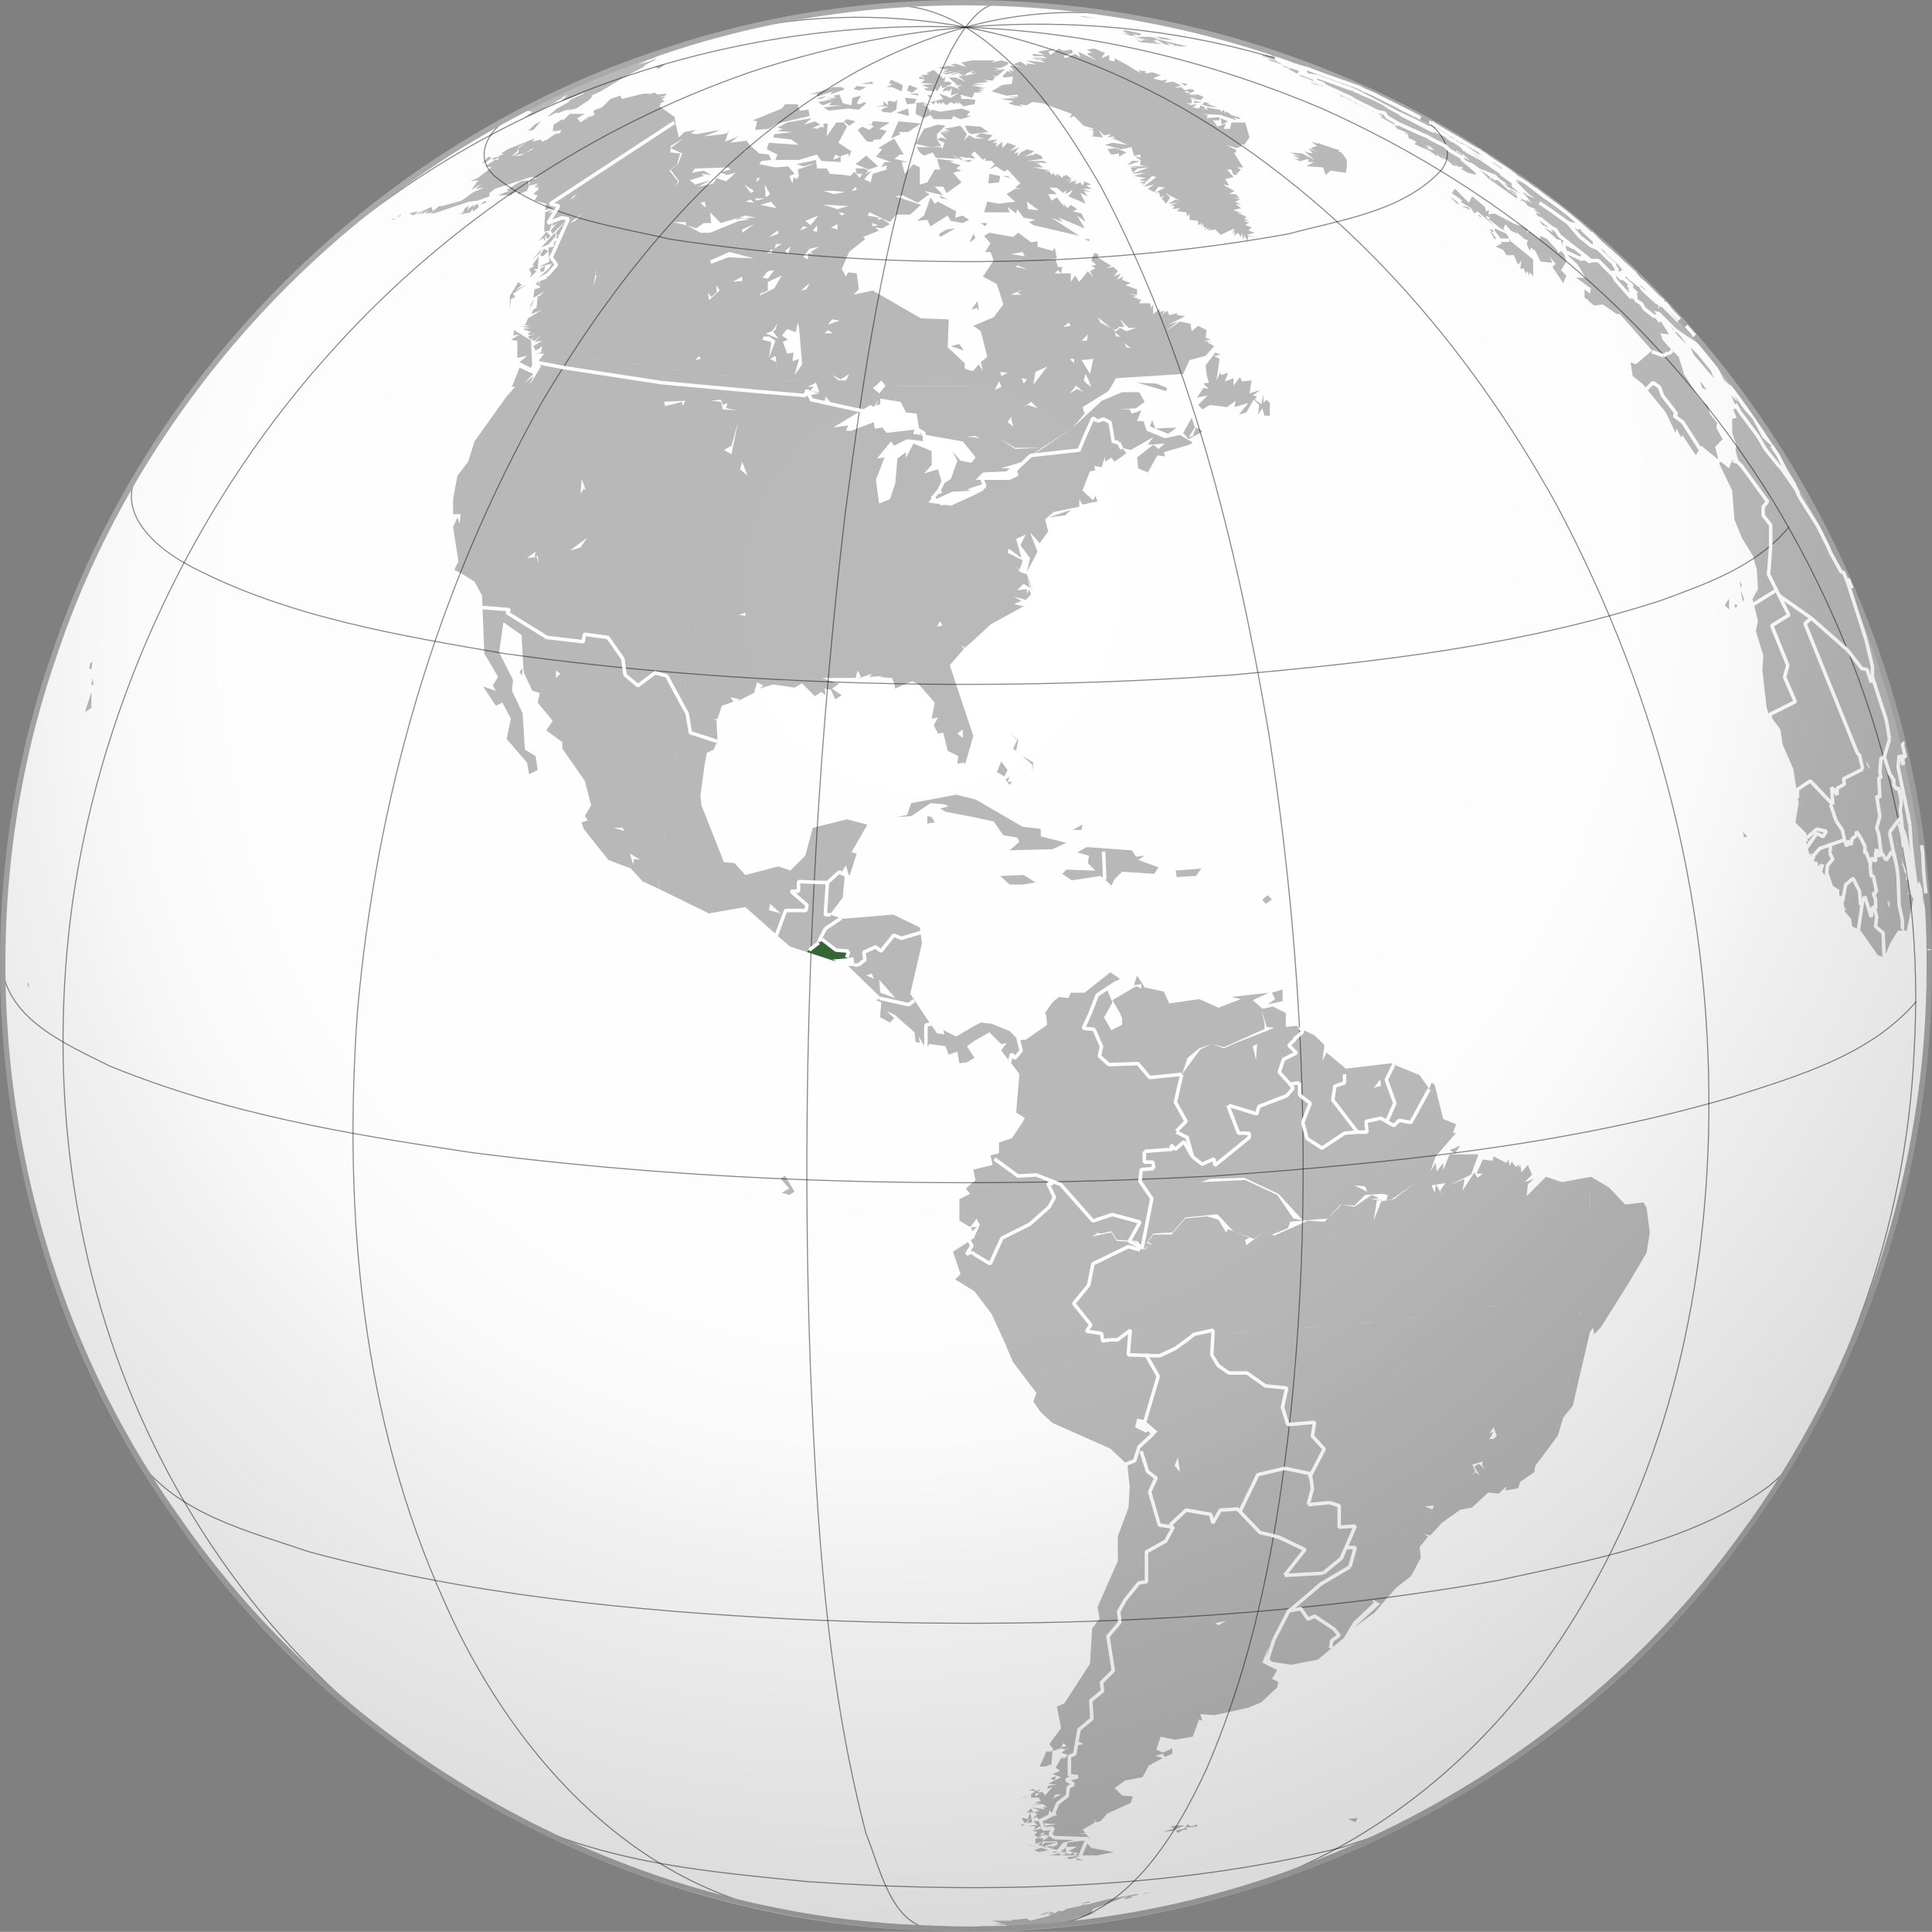 <svg xmlns="http://www.w3.org/2000/svg" xmlns:xlink="http://www.w3.org/1999/xlink" version="1.0" width="550" height="549.955" xml:space="preserve"><rect width="100%" height="100%" fill="#808080" stroke="none"/><defs><linearGradient x1="52.778" y1="-13.239" x2="22.014" y2="51.987" id="a" gradientUnits="userSpaceOnUse"><stop style="stop-color:#ffe1b8;stop-opacity:1" offset="0"/><stop style="stop-color:#ff8b00;stop-opacity:1" offset="1"/></linearGradient><linearGradient x1="-52.251" y1="457.03" x2="-52.251" y2="361.422" id="n" gradientUnits="userSpaceOnUse" gradientTransform="matrix(1.68 0 0 -1.68 899.213 789.76)"><stop style="stop-color:#fff;stop-opacity:1" offset="0"/><stop style="stop-color:#94caff;stop-opacity:1" offset="1"/></linearGradient><linearGradient x1="141.272" y1="70.428" x2="141.272" y2="158.071" id="i" gradientUnits="userSpaceOnUse" gradientTransform="matrix(1.68 0 0 1.68 -86.7 -86.7)"><stop style="stop-color:#fff;stop-opacity:1" offset="0"/><stop style="stop-color:#00a200;stop-opacity:1" offset="1"/></linearGradient><linearGradient x1="127.662" y1="63.215" x2="127.662" y2="183.368" id="f" gradientUnits="userSpaceOnUse" gradientTransform="matrix(1.68 0 0 1.68 599.333 -89.72)"><stop style="stop-color:#006a00;stop-opacity:1" offset="0"/><stop style="stop-color:#009800;stop-opacity:1" offset=".2"/><stop style="stop-color:#00d000;stop-opacity:1" offset="1"/></linearGradient><linearGradient x1="-117.002" y1="397.34" x2="12.991" y2="397.34" id="d" gradientUnits="userSpaceOnUse" gradientTransform="matrix(1.68 0 0 -1.68 899.21 789.763)"><stop style="stop-color:#0053bd;stop-opacity:1" offset="0"/><stop style="stop-color:#0032a4;stop-opacity:1" offset=".994"/></linearGradient><linearGradient x1="-52.251" y1="457.03" x2="-52.251" y2="361.422" id="g" gradientUnits="userSpaceOnUse" gradientTransform="matrix(1.68 0 0 -1.68 899.213 789.76)"><stop style="stop-color:#fff;stop-opacity:1" offset="0"/><stop style="stop-color:#94caff;stop-opacity:1" offset="1"/></linearGradient><linearGradient x1="141.272" y1="70.428" x2="141.272" y2="158.071" id="h" gradientUnits="userSpaceOnUse" gradientTransform="matrix(1.68 0 0 1.68 -86.7 -86.7)"><stop style="stop-color:#fff;stop-opacity:1" offset="0"/><stop style="stop-color:#00a100;stop-opacity:1" offset=".497"/><stop style="stop-color:#000;stop-opacity:1" offset=".994"/></linearGradient><linearGradient id="j"><stop style="stop-color:#b5b5b5;stop-opacity:1" offset="0"/><stop style="stop-color:#b5b5b5;stop-opacity:0" offset="1"/></linearGradient><linearGradient id="c"><stop style="stop-color:#676767;stop-opacity:1" offset="0"/><stop style="stop-color:#656565;stop-opacity:0" offset="1"/></linearGradient><linearGradient x1="127.662" y1="63.215" x2="127.662" y2="183.368" id="m" gradientUnits="userSpaceOnUse" gradientTransform="matrix(1.68 0 0 1.68 599.333 -89.72)"><stop style="stop-color:#6a0000;stop-opacity:1" offset="0"/><stop style="stop-color:#569b0f;stop-opacity:1" offset=".573"/><stop style="stop-color:#4ce72c;stop-opacity:1" offset="1"/></linearGradient><linearGradient id="k"><stop style="stop-color:#000;stop-opacity:0" offset="0"/><stop style="stop-color:#000;stop-opacity:.176" offset=".567"/><stop style="stop-color:#000;stop-opacity:.319" offset="1"/></linearGradient><linearGradient id="l"><stop style="stop-color:#000;stop-opacity:0" offset="0"/><stop style="stop-color:#000;stop-opacity:.004" offset=".415"/><stop style="stop-color:#000;stop-opacity:.027" offset=".568"/><stop style="stop-color:#000;stop-opacity:.078" offset=".772"/><stop style="stop-color:#000;stop-opacity:.176" offset=".889"/><stop style="stop-color:#000;stop-opacity:.319" offset="1"/></linearGradient><linearGradient id="b"><stop style="stop-color:#000;stop-opacity:0" offset="0"/><stop style="stop-color:#000;stop-opacity:.024" offset=".493"/><stop style="stop-color:#000;stop-opacity:.035" offset=".571"/><stop style="stop-color:#000;stop-opacity:.067" offset=".636"/><stop style="stop-color:#000;stop-opacity:.149" offset=".696"/><stop style="stop-color:#000;stop-opacity:.213" offset=".73"/><stop style="stop-color:#000;stop-opacity:.546" offset="1"/></linearGradient><radialGradient cx="-57.022" cy="439.632" r="97.988" fx="-57.022" fy="439.632" id="e" gradientUnits="userSpaceOnUse" gradientTransform="matrix(1.68 0 0 -1.68 899.213 789.76)"><stop style="stop-color:#fff;stop-opacity:1" offset="0"/><stop style="stop-color:#57adff;stop-opacity:1" offset=".595"/><stop style="stop-color:#c9e6ff;stop-opacity:1" offset=".994"/></radialGradient><radialGradient xlink:href="#b" id="o" gradientUnits="userSpaceOnUse" gradientTransform="matrix(-3.098 7.94 -7.191 -2.806 1577.088 -235.887)" cx="99.958" cy="139.375" fx="99.958" fy="139.375" r="45.07"/></defs><path style="fill:#fff;fill-opacity:1;fill-rule:nonzero;stroke:none" d="M549.222 274.973c.423-80-36.486-159.176-98.114-210.245-61.31-51.791-146.293-74.619-225.175-59.417C141.909 19.733 66.709 76.466 29.4 153.091-5.302 221.95-8.666 305.652 20.564 377.05c30.522 78.03 99.276 139.722 180.079 161.796 77.747 22.604 165.13 7.72 231.27-39.002 66.607-45.842 110.722-122.812 116.395-203.541.766-7.031.944-14.2.914-21.329z"/><path style="fill:#b9b9b9;fill-opacity:1;fill-rule:nonzero;stroke:none" d="m287.585 302.303 2.616 3.437-.92 10.983 2.443 1.523-.603 1.206-3.047 4.57-3.682 1.239v3.047l-2.412.603.603 2.73-5.174 1.238h-.317l.317 1.809.286 1.238-.286.286-2.444 2.126 1.206 1.524-3.047 1.523v6.095l3.047 1.84 1.238-1.523.603-.92.92 1.84-1.523 3.333v.318l-6.094 3.967 2.126 6.38-1.523 1.524 5.49 3.364 4.857 6.412 3.65 7.904 2.445 5.808 6.697 8.824-.889 2.444 2.127 3.047 3.333 3.048 16.473 7.3 4.857 4.57.635 6.412-.318 5.777-3.047 8.221v7.015l-5.777 13.11.603 3.364-.317.285-1.81 2.444-.634 10.062-7.3 11.268-2.127.92 1.206 6.095-3.333 4.57 1.206 1.524-.92.604 3.047-.92 1.238.316 1.206-.603-2.444 1.524 1.84.603-.602.92-1.238-.317.92.603-.92-.285-1.524 2.73 1.238.92-2.158.92 2.444.92-1.81.89-1.84.92 2.444.317-2.444.286-.318.92 1.524-.603-2.127 2.445-.603-.921h-1.524l.92-.92-1.237.603-.889-.603-1.238.317 1.841.286-1.238.92v.92h2.159l.603.921-1.841.603h1.84l-2.76.603 3.364-.317 1.206.92h-1.206l.603.635-3.968-.635 2.444.92-1.809.604 1.206.317-1.523 1.524 1.206-.603 1.238 1.206h-2.127l.603.603.603.603h-2.73l2.127.318-.317.92 1.523-.92.604.603-2.73.603 1.523.317-.92.92 1.523.921v-.92l.604.92-.286-.92 2.127.285-2.445-.603 1.524-.603-.603.603 1.84.603-1.84 1.524h3.967l.286.92-2.126.92.603-.602-1.81.285 3.048.92 1.809-2.126 5.205-1.206h2.413l-1.206-1.238h-1.841l1.84-.285-.92-.921 3.65-2.127-.285-.317-.318-.603.603.603.318.317 1.206-.317 1.84-2.127 6.698-3.047.603-1.84-3.047-.286-2.127-2.159 3.048-2.127 4.888-.92 1.809-3.333 3.968-2.126-2.127-.635 2.127-.603.603.92 2.126-.92v-1.524l-2.73 1.238-1.84-.92 1.238-3.65 3.967.888 5.174-.889 1.81-4.888.92.318-.603-1.841 3.967.317 4.254-.92 5.49-1.238 3.651-1.524 4.57-4.253.318-1.524-1.84-.92 1.523-2.444-4.254-2.127 1.841-4.57-.634 2.76 1.523 1.524 5.491.889 7.618-1.524 7.332-6.094 2.73-4.57 5.777-5.46-.286-.92 2.127 1.206-7.3 6.697 5.776-4.253 3.65-4.254 2.445-2.761 4.253-3.333 2.761-5.205-.317-3.048 2.444-3.047-1.238-.603 1.841.318 3.365-3.65 5.174-3.65 3.332-.636 4.571-4.253 3.047.317 2.159-2.158-.318 1.238 3.65-.603.603-1.841 3.968-2.73.318-1.84 5.49-7.301v-.032l.921-1.206 1.524-5.174 2.73-3.364 4.888-21.013.888-1.238.318 1.841 1.84-1.841 8.222-13.077 4.856-8.253.92-5.777-.92-7.015-.889-1.523-5.205.603-4.57-4.857-5.175-3.047-8.22 1.524-4.571-1.524-5.492 5.492.318-3.365 1.81-1.524-2.73.92 2.126-2.126-1.206-2.761-1.841 2.126-.286-2.126-.635.92.318-1.206-.92.889-1.207-1.524-.603 1.238-.317-1.84-.603.92-3.65-1.841-.318 1.238-2.73-.318-1.84 3.968h1.84l-1.523 1.206-.92-1.524-3.365 5.206.603-3.365-4.571 1.841 6.412-3.047 2.126-5.808h-8.22l-1.842 4.57v-2.126l-1.809 2.444-.317-2.444-1.524 2.444 1.524-4.285 5.808-6.698h-.92l.92-2.444-3.682-1.523-2.412-9.745-.92-.603-.603 1.841-2.762-3.968-8.22-3.364-12.793 1.524-5.49-4.571-1.207 2.444.603-4.57-2.761-2.73-4.254-2.127v-.032l-.92-.603-3.047.317v-3.967l-3.65-1.841-3.048.635-.92-.92-1.81-1.525 4.571-2.126-10.665 1.206 2.73.603-6.412 2.444-5.459-2.444-8.538 1.238-1.524-3.365-5.491-1.206-2.127-3.364-.92 2.73 2.126-.286v1.206l-1.523-.603-6.698 3.967 2.127 3.65.603 1.524v1.841l-3.047 1.524-2.127-3.682.603-.889 1.841-3.364-1.84-4.254 3.967-2.444-2.73-1.84-7.332 5.808h-3.936l-.635 1.523-2.73-.317-1.84 1.524-2.127 3.047.317.603.286 2.761-6.094 4.254-3.211.098m-48.273-47.33h-1.206l1.523-2.443.889 3.364 2.158-6.697-1.523-.317 4.57-7.904-5.808-1.524-9.745 2.413-2.126 7.935-4.285 4.253-3.333-1.206-9.459 2.444-3.047-3.364-3.047-.286-6.38-16.156-.318-2.762 1.207-8.824.634-3.364 1.81-.889-.92 2.127 2.158-4.571-.318-6.094h-1.206l1.524-.318 1.206-3.65 3.364-1.206-.92-1.238 2.73.603-.921.635 4.888-2.444.92-3.047 1.81.92-1.206.889 3.967-1.206 6.095.92 2.126-1.238 3.65 3.682 1.841-1.238 1.207.92-.286-1.84 1.81.317 1.237 2.73 1.81-1.206-2.73-1.841 2.126-1.524-1.84-.285-.286-.318h-.508l-2.254-.92h9.459l.603-2.127.92 1.841-1.206.603 4.254-1.523-.603.92 3.967-.317-1.238.317 3.65.286.635 1.523.286 1.524 3.365-1.524 1.523-.603 1.27.635.857.571 4.253 4.889-.889 4.57 1.81-.317-1.207 2.158 1.207 2.413 1.523-.286 1.238 5.174 3.047 1.523-.317 2.127 2.126-.286v.889l2.445-8.507-4.889-14.632-1.809-5.491 3.968-4.571-.635-1.206.92.888 2.445-2.126 4.888-4.57 9.427-5.175-2.73-.603 2.127-.92-2.127-1.206 3.333.888 1.523-1.523-.603-1.524-.603 1.524v-1.524l-2.73.318 1.81-1.841 1.84 1.237-.92-3.047 1.841 4.254-1.84-5.174-3.968-1.206 2.126.603-1.523-1.841 1.238 1.238.603-1.524.317-1.238-4.285-2.126.317-1.207 3.65 2.73-1.523-5.491 2.73-1.206-1.524 3.047 2.762 3.65-.92 3.968 3.046-5.809-2.126-5.46 2.73 3.048 2.444-3.365-.921-3.364 2.444-2.127 7.3-1.523v-2.127l.921 1.523 4.285-.92-.635-1.524-.603 1.238-3.047-2.761 2.127-5.491 1.523-.286-.285-1.238 2.126.317.92-3.047v1.524l1.81-1.206.92 1.206 3.365-2.444-1.238-1.524 2.444.635 6.412-3.682-1.524 2.158 4.857-.317-1.81 1.524-1.523-1.207-4.57 3.65.285 3.048 2.761 1.206 2.73-4.888 2.127.317-.286-1.206 7.3-2.127.921-.634-3.65-2.127-4.285.92-5.174-2.126-.92-2.762h-1.81l1.206-3.047-2.73.92-.602-1.205h-3.048l4.857-.318 2.444-1.81-1.524-2.76h-4.888l-5.777 2.444-8.22 7.617 3.332-3.967-.603-1.81 7.332-4.57 1.524-2.444.603-1.238 18.886-1.206h.317l1.81-3.968 4.57-1.206 2.444-2.762-2.126-1.206h1.809l-2.73-.317 2.127-.286-1.524-.635.318-2.126-2.444-1.206-1.841 1.523-.286-2.127-3.047-.634-3.968 2.761 3.365-2.761-2.762.92 4.888-2.444-2.444-.286.318-.603-2.444.603-.603-1.238-.635.635.317-.92-1.206 1.809.603-1.524-1.238.318v-.92l-.286.317-1.523 1.206v-2.73l-.603.92-.318-1.237h-3.047l.603-1.206-1.523.285.92-.285-1.84-.603 1.237-.318-2.444-.603 2.444.286V82.41l-3.364-1.238 1.523-.603-2.444-.92.318-.921-1.841.92 1.237-1.809-2.126.889 1.206-1.524-1.206-1.206-2.159.318 1.524-.635-3.936-2.413.286-.92-1.206-.317-.92 2.126 1.523 1.238-1.524.286 1.206.635-1.523.888.92 1.841-1.523-1.84-2.444 3.047-1.207-1.81-1.206 1.81v-2.413h-4.571l.89-.92.92.92.317-1.84h-1.238l-.603-2.127h-2.73l3.048-.318-.603-3.047-.635.92-4.254-1.206v-1.523l-1.84.285-3.65-2.73-1.524 1.207-6.698-1.206-1.523.92 1.84 2.127-1.523 2.444h1.524l.888 2.412-3.047 4.571 3.968 2.158 1.84 5.777-2.76 3.65-5.777 2.445 2.126 1.523 1.841 7.3-1.84 1.524.602 2.444-1.206-1.84-1.523 1.84h-.604l-1.84-.603v-1.523l-4.857-4.571.286-7.935-7.904-.286-13.712-7.935-5.491 1.206 1.523-1.524-.603-4.57-2.444-.286-.603 1.206-1.238-2.127 2.127-4.888 4.57-3.65-.602-.603 4.57-1.81-1.206-.92 2.127.286 2.126-1.206-2.126-1.524-1.524.317.603-.634-3.332-.603.603-.92 5.776 2.76 1.841-2.126h3.968l3.047-2.762-7.332-2.444 2.127-.285 4.285 2.126 3.333-2.444-1.524-.92 5.491 1.238-2.444-2.444h2.444l.92 1.84 4.254-3.047-2.412-2.761 2.412-.603-1.524-.603 1.238-.92-3.047-.921 1.206-.286-4.856-.635.889 3.048h-1.524l-2.127 3.681-2.126.604v-4.889l-1.841-.92-2.412 2.761-.921-3.364h1.81l-3.937-.92.89-.604-.89-.285h-4.888l-.317.285 4.285 1.524h-1.841l-.92 1.523 1.523-.603v1.207l-3.936 1.237-.635 2.444-1.809-.92 2.127-2.444-1.841.92.92-.92-1.206-.603h-2.444l.317 1.523h1.524l-.635 1.207-1.523-1.81-1.207 1.207-1.84-.318-3.936-.286-.921-1.523h-2.761l-.286-2.444-5.491 1.206 1.84.635 3.65-.92-5.173 1.809.286 1.84-.603.921-.92-.603-.286 1.81-.921-2.127 1.524-.604-1.841-2.126-3.65.285-4.571-.92.603-.889 2.761-.317-.635-1.524-2.73-.317-2.443-2.127-1.207-1.523-4.57.603 1.809-1.524.635-.603-.92.603-3.048 1.238.603-1.841.603-1.841-.603 1.238-1.206.286h.889v.031h-.92l-5.46.603 3.333-1.237 1.238-.604-1.841.318-4.888.92-1.524-.317 1.524-.92-3.333.603-1.524 1.523-.92-3.65-.286-1.841v-.286l-4.285-3.047.317-.92 1.206-.603-.92-.318.92-.92-1.809.317 1.81-.603.603-.603-2.73.286-.92-.604-2.127.92.603-.316.603-.286h-1.81l-1.523.286-4.888 1.237-.603-.92-2.73.92-2.444 2.413-2.444.92.317 1.238-1.968.825 1.334-1.142-3.333 2.444-.92-1.238 2.126-1.206h-4.253l-1.841 1.84-.286-.317-2.444 1.524-.318 1.84 1.238-.317-1.238.604 2.445-.604-.318.92-1.523.287-2.127 1.523-1.524.635-.285-.635-2.444.635.603-.92-7.618 3.047-1.841 1.206.635.317-1.238.286-.064.35-1.46.285-.603.603 1.524-.318.508-.507-.19.825h-.921l-2.762 1.809 1.841.317-3.968 3.048-2.126.92 2.444-.317-.603.603-1.524 2.158 3.047-1.84-1.84 1.523 2.443-.318-3.047 1.238-3.364 2.444-5.491 1.524h-.89l-1.84 1.523-.318-1.237-4.856 2.126 1.206-.285-.285.285 1.523-.889-.635.89 2.159-1.207-.92.92 2.316-.285-.793.571 10.95-3.65 2.444-.286 3.365-1.238v-.92l1.524-1.206 10.347-3.365 1.841.318-2.126.603-.318 1.523 2.73-.603-1.81.92 1.524-.602-.92.888 2.126-.285-1.206.285.286.635h-.286l-1.238 1.206 1.238.318-.92 1.523 3.364.889-.317 1.841.92-.317 1.206-.603-1.206.634 1.524-.317v.92l-1.524.604 1.206-1.207-2.126.89-.318 5.49 1.524-.285.92-2.444v1.206l1.238-.92-1.84 2.158.602.888 3.65-3.65-2.729 3.365.317.92 1.81-.92-2.127 1.206.92 1.206h-1.237l.317 1.238-.603-1.238v1.524l-1.524.317.286 3.968-3.047 1.523 3.682-.92-.635 1.206-3.333 3.047 3.047-1.524 2.127-1.809-3.047 2.73.603.603-2.127.635-.285 1.428.603.381-1.841.603-.318 2.444 3.047-1.809-1.364 1.365-.445-.159-.317 3.365-2.127 1.206 1.206-.603-.603 1.206 3.047-1.206-3.967 2.444-.603 1.523 1.523-.634-2.126.92 1.523.318-2.127.285 2.445.318-2.159.317 2.444.889-.92.317.317.603 2.127-.603-2.444.92.635.921 1.206-.92-.92.92.92.286 2.126-1.81-2.126 2.127 2.126-.317-2.444 1.523.635 1.238 1.206-.635.603-.603v.603l-.285 1.238-1.524.286h2.412l-1.809 2.444.92 1.238-3.364 5.46 1.206-2.73-2.73 2.126 2.73-2.73-3.936-1.84-2.158 5.49h.92l-2.444 2.73-9.141 12.824-1.81 5.777-3.046 3.968-1.238 6.697v4.253h2.158l-.317 2.762-.603-1.841-1.238 2.761 1.523 9.745-1.206 2.444 1.841.888 3.936 2.445 2.158 3.967.603 15.553v.889l3.968 6.73-1.523 2.411.888 1.524-3.65-1.206 3.65 5.491 1.841-.92 2.444 4.57-1.238 5.777 5.809 6.73.603 3.332 2.444-1.206-.603-3.968-3.047-1.84-.635-10.348-3.047-6.412.317-3.047-3.967-7.904 1.238-8.538 5.173 3.65.286 5.809.318 4.856 2.444 5.174 2.126.635-.603 2.73 4.253 5.173-1.809 2.762 4.571 3.333v1.84l6.38 9.142 1.84 7.015-1.84 3.047.92 1.206-1.84.603.634 1.841 6.983 8.824 6.412 2.444 3.333 3.65 4.57 2.127v-2.126l.318-.604-.286.604v2.126l14.315 7.015 10.348-1.81 8.946 7.936M266.109.74l-.127.064h.159l.127-.032.762-.032h-.92zm.032.064-.254.031-.381.19.635-.221zm-.254.031.095-.031-3.523.222h-.286l-2.888.222.444-.222h-.603l-1.238.317h1.238l.127-.063 5.65-.254.984-.19zm8.157-.095-4.888.286h3.047l1.841-.286zm.318 0 .285.286h2.127l-.889.317 1.81.286 3.65-.286-1.524-.317h-1.809l-3.65-.286zm5.46.286 2.158.317v-.317h-2.159zm-24.981.317-.127.127 1.048-.127h-.921zm-.127.127-1.397.159h1.238l.16-.159zm-1.397.159h-2.444l-.634.222 3.078-.222zm-3.078.222-1.175.095h-.92l-.73.254 1.936-.254h.635l.254-.095zm-2.825.35-.476.063h.285l.19-.064zm-2.317.063-.604.285.921-.285h-.317zm-2.73.285-.318.318.603-.318h-.285zm64.275 0 5.174.92 3.365.318 1.84.286.985.19.222.127h.35l1.49.286 3.048.635h.889l3.047.603-.603-.317h-.603l-.92-.286h-.286l-1.524-.318h-.635l-1.809-.317-1.174-.254-.064-.032h-.063l-1.46-.317-9.142-1.206-2.127-.318zm-3.935.92h1.523-1.523zm-69.196.604-3.047.317-2.127.286-3.047.635 2.666-.222 1.81-.413h.412l.35-.159.539-.127 2.444-.317zm73.735.603 4.888.635-3.365-.635h-1.523zm-79.448.444-1.905.19-.285.287 2.19-.477zm-4.349.477-1.81.412 2.445-.412h-.635zm-1.81.412-1.237.19h.317l.92-.19zm3.334-.412-2.571.634.158-.031 2.413-.603zm-3.65.317-1.207.286 1.524-.286h-.318zm-1.207.286-1.333.317h.73l.603-.317zm-1.333.317h-.508l-.412.222.92-.222zm-.92.222-.413.095h.222l.19-.095zm-.413.095h-.698l-.603.286h-.603l-.92.318-.255.126.35-.095.126-.031h.096l2.507-.604zm109.92-.92 2.443.603-1.523-.603h-.92zm.92 0 2.73.603-2.444-.603h-.286zm.92.286 1.207.317 2.126.317-3.333-.634zm3.333.634 1.016.223-.698-.223h-.318zm-110.205-.603-2.222.286 2.159-.254.063-.032zm111.443.89 4.856 1.237h.508l-.095-.032h-.032l-.095-.063.635.095-1.047-.254h-.032l-2.889-.666-1.206-.318h-.603zm5.777 1.237H339.145l.35.127 1.904.476-1.841-.603zm1.841.603 1.206.318 2.127.603-1.81-.603-.634-.318h-.889zm3.333.92 1.619.223-.699-.222h-.92zm1.619.223.222.063.317.159 1.81.476-1.842-.635-.507-.063zm2.348.698 1.46.413-.253-.127-.89-.286h-.317zm0 0h-.349l.952.286-.603-.286zm-.349 0-1.365-.413.19.096.921.317h.254zm-1.365-.413-.095-.063-.508-.127.603.19zm3.174.826.381.19 1.81.603h.634l-2.825-.793zm2.825.793 1.334.381-.127-.063-.92-.318h-.287zm1.334.381.476.222.444.159-.127-.159-.793-.222zm.92.381.159.159.762.158-.921-.317zm.92.317 1.365.445.635.317h.286l-.254-.127.508.127h.127l-1.048-.349-.54-.286h-.317l-.761-.127zm2.667.762.635.222.222.064 2.698.889-.572-.286-.92-.286-1.841-.603h-.222zm.635.222-.762-.222h-.254l1.016.222zm-19.966-5.586-.54-.127.921.286-.38-.159zm-125.155-.92-.634.158h.317l.317-.159zm-1.555.158v.095l-.603.223h.603l.635-.318h-.635zm-.603.318H211.261l-.604.317h.604l.444-.222.476-.095zm-1.524.317-1.523.286h-.286l-.635.317h-.603l-.603.286h-.603l-.603.317h.286l-.572.222.73-.222h.16l.19-.095 1.745-.508h.508l.952-.317h.254l.603-.286zm127.79-.159.286.032.031.032-.317-.064zm-19.013.445 1.238.603-1.841-.286 2.762.603H319.434l1.841.318.318.285h1.809l-.603-.285-.318-.318 1.841.603.603-.603-4.253-.92h-1.238zm-114.268.92-3.047.92.984-.19-.349.19h-.635l-.857.286h-.032l-.095.032-.793.286h-.35l-.603.317h-.603l-.603.286h-.317l-2.73.92-.635.318-.888.285h-.921l-1.841.603-.603.318-1.206.413v.19l-.064.032-.857.285-.888.286H186.915l.825-.254.064-.032h.032l.54-.317-1.778.603-.603.317h-.318l-.508.286-.095.032-1.904.603h-.222l-.127.127h-.032l-.476.159-.603.317h-.286l-.635.317h-.603l-.286.286h-.317l-.603.318h-.318l-.603.285h-.317l-5.396 2.159h-.063l-.064.063-.571.222h.317l-.793.318h-.413l-.317.285-.096.032-1.46.603h-.285l-.19.19-1.017.413.92-.317-.76.317h-.477l-.286.286-.412.222-.096.032-.92.38h-.413l-.285.286-.19.096h-.033l-.317.158-.857.35h-.127l-.635.317-1.238.54-.285.063h.127l-.603.254-.35.159-.666.285-.635.222v.223l-.413.254-1.11.444-2.73 1.524.285-.318-2.73 1.238-.317.286-1.206.603-.952.476-.127.063-.159.064-.603.317.635-.285-.635.603-1.81.92 3.048-1.238 1.524.318-2.127 1.523 1.81-.603 7.617-3.967-1.206.285 2.73-1.206h-.603l1.84-.92-1.84 1.84 1.206-.317 1.84-.603 2.667-1.206h.063l.635-.318v.318l-3.967 1.81-.318.602-3.333 1.841-2.158 1.841-.603.286h.603l1.841-.92h.92l2.095-.858-.285.254 1.84-.603-1.205.603 2.412-.603 3.682-2.444.889-.92-.286-.286 2.73-1.238 7.014-4.253 5.174-2.73.603-.635 1.841-.889 1.206-.634h-.603l-.158.063-1.365.571-2.984.857 2.38-1.174 2.73-.92h-.603l3.968-1.524h-.92l.126-.127.604-.159h.19l.063-.063.857-.254h.286l.381-.19.444-.128h.096l.127-.063h.031l.762-.222h.318l3.935-1.238 3.365-1.206 4.222-1.206h-.572l-.444.19-.381.095.825-.285.635-.223v-.095h-.032zm-56.372 21.933.159-.127-.603.35.444-.223zm.159-.127.762-.476-.603.318-.16.158zm.762-.476-.223.222.286-.158.54-.381-.603.317zm.063.064-.095.095.793-.476-.698.38zm172.1-20.473 5.491.92-3.967-.317 2.444.317-1.206.286-1.524-.603 1.524.92 6.38.603-3.333-.92 1.809.317-1.206-.603h1.206l2.127 1.206 1.523.318-1.206-.92 1.524.602h.603v.318l2.126.285h1.841l-8.824-2.126-.634-.318-1.207-.285h-3.65l1.206.285-3.047-.285zm6.094 0 .921.285h.889l-1.81-.285zm1.81.285h.031l.604.318 3.047.317-1.206-.317 1.809.317-2.127-.635-2.73-.285.572.285zm-29.234 3.047-5.174.921 2.127.92-3.65-.317.317.635h2.73l1.206.603-3.936-.317 3.333.603h-1.524l-.603-.286h-1.84l2.92.571 1.047.635-5.491-.603 3.047 1.206-2.73-.285v.603l-1.84-1.207-2.127.89 3.047.92-2.73-.603h-1.238l1.238 1.523-1.524-.317.921.92-1.238-.603-1.524 1.524.604.317 2.444-.317-.286 2.126-2.762.318-3.047 1.809 4.285 1.238 3.048-.317.285.603h-3.047l3.047.317-5.174.317 3.968.604-1.524.603 1.524.603 2.444.317-.92-.603 2.126.286 1.524-.92 3.047.317 1.524.603 6.697 2.444-.603 1.206 1.206-.603 2.761 2.761 3.048.889-1.841.317h1.523v1.207l.603-.89-.888 1.524 3.047.286-1.238-2.127 1.523 1.524 2.127-.317-1.206.92 2.126-.286-.92.89 1.238-.604-.603.603h.603l3.333 1.524-4.254-.603-2.126.603 4.57 1.238 3.048-.603v.285l.603 2.127 1.84-.286v.92l-1.84-.634 2.126 1.523h-.285v1.238l2.126.286h-2.126l-.635.635 3.047-.318-4.856 1.841 3.967-.317-3.364.92 3.364.604-1.84.603 2.126.317 1.523-1.523 1.238.285-3.682 2.762 3.048-.603-1.81 1.206 1.81.92 1.237-1.523 1.81.285-3.047 1.524 1.237-.286.604 1.524 1.206-.603-.89.888 1.207 1.524 1.206-1.81-1.523-1.237 4.285 2.158-1.27-.285L332.543 58l3.047-.286-2.444.603 1.238.318-.603.889 2.127-.286-.92.92 2.126-.317-1.81.317 2.413.286.317 1.238.603-.92v1.809l2.445.317v1.206l1.206-.603-.603.92.92-.602v.92h1.206l-1.206.603 2.127-.317-1.206.603 2.444-.286 1.523 1.524 3.936-1.841-.889 1.84.89-1.237v1.523l.92-.888.92 1.206.286-1.206.317 2.126.318-1.523.888 1.809.318-1.524 2.73.635-3.333-.92 2.444-.603-1.841-.635.92-.889-1.84-.635 1.237-.888h-1.523l1.206-.635h-1.206l.603-.889-2.73-1.238 1.81.318-2.73-.921 2.126-.603L351.747 58l1.809.317-2.127-.92 1.841.317-1.523-.317 1.206-.603-1.81-.603 1.81.285-1.206-1.206h-1.841l1.523-.92-3.333-1.81 1.81.286-.89-1.523-.317-.286 2.444-.635-1.84-2.126h1.237l.603 1.523h1.207l-1.207-.92.92.634 1.207-1.237-1.206-.604h1.81l-2.445-3.967.635-.92-3.047-1.524 3.047.92 1.524-.603-.921-.603 1.524.286 1.523-2.127-1.238-4.253h-3.936l-.317 1.523v.286h-1.841l.635-1.524-2.444.921-1.238-1.81h1.84v-.92l-3.65.286.286-.889-1.809-.317 5.491.317 4.57 1.524-.92-.92 1.524.602.603-.317-2.73-.889-1.238-.92-.603.285-.317-.888-.603.603-.603-.603-3.65-.635.285.92-.603-.603-.92.318.92-.635-1.523-.603-.286.92-1.841-.317 1.206-.889-2.412.286.603-.286-1.524-.317h1.81v-.92l-2.413-.287 2.73.286-.92-.603h2.126l-1.523.317 2.761.286.603-.92-1.523-.603h-1.841l1.84.603-2.126-.603-.571-.286 1.491-.635h.286l-.603-.603h-1.206l-.92.317-1.239-.92-1.809.317 1.206-.635h.921l-2.444-1.206h-.603l-1.841.318.635-.92h-.318l-1.206.285-2.444-.603 1.206-.603.92-.318-2.444-.888-1.206.285h-.92l.317-.285v-.318H325.243l-1.238-.317.92.92-1.809-.92-2.444-1.524-3.365-1.81v.921l-1.523-.317v-1.524l-1.524.604-.603.317v-.317l.92-1.207-3.046-1.238-2.127.318 1.524.92h-.921l-.603.286 2.73 1.841-5.174-2.444.603 1.524-1.524-.921-2.73 1.238-.634-.603 2.761-.92-.317-.921-2.444.317-1.206-.635-2.444 1.841-.603-.92 2.126-.92zm34.09 43.01.032-.032-1.524-.318 1.492.35zm-8.19-5.206-2.126.286 1.206.317-.285.603 1.206-1.206zm-1.808-4.285h-3.047l2.412.317h-2.127l.603 1.524 2.159-1.841zm0-1.524h-2.444l-1.238 1.238 3.682-1.238zm38.375-30.471-.603.317.92.318 2.127.889-2.444-.89.92.604h-.92l1.523.603-1.206-.317h-.317l-.603-.603-1.841-.604h-.89l2.413.92-2.73-.92v.318l.92.286 2.128.603.603.317-2.73-.92 4.57 1.84-3.65-1.237v.317l4.444 1.397.127.127h.286l-.92.317 1.237.222v.064h.286l.92.317h-.92l.635.286 1.206.635.412.095.16.063-.89-.158.92.285 1.524.603h-.603l3.65 1.524.921.635.318-.318.285.603 2.444.92-1.84-.602 1.237.603h.286l.317.317 1.206.286 1.841 1.238.318-.318.889 1.207h.634l3.048 1.523.285.318 1.238.317h-.317l3.047 1.524-.603-.635 2.126 1.523-.317-.603 1.238.92.92.318.603.603-1.237-.317 4.285 2.444.285-.318-2.412-1.523 2.73 1.523.603.921-1.206-.603.92 1.206 2.412.92h-.603l1.206.318-1.206.286h1.206l.318 1.238 2.127.603-1.207-.318 1.207.635h-.604l.604.286-.604.317 1.207.603 1.238.603h.603v.318h.317l1.206.603-.317-.603-.889-.603 1.206.285-1.523-.92 1.206.317 1.523 1.206-1.523-.285.635.92.603.286.285.317.92.603-.602-.92 1.523 1.238.92.603-.92-.92 1.841 1.205-2.158-2.126 3.682 3.364 1.206.286-1.206-1.206 1.81 1.523.317-.317.92.635h-.92l2.126 1.206 2.444.603-.603-.92-3.967-3.333.285-.318-3.65-2.126 6.412 3.364-.318-.317 1.27.73 1.492 1.11 4.57 1.81 1.207 1.238 1.079.698 1.365 1.111-1.206-.603.888.92 4.571 2.445-1.524-.92-1.809-1.588v-.857l-3.364-2.444v-.286l-5.777-3.967-3.968-2.127v-.317h-.603l-.92-1.206-1.841-.92 1.523.602-2.127-1.206h-.317l-1.81-1.524-3.046-1.237v.317l-10.062-5.174.92.286-3.967-2.127-.286-.317h-.032l-.349-.19-.54-.413-3.047-1.524-3.65-1.523h.286l-2.444-.921h.635l-1.524-.603-.635-.92 2.762.92 11.585 6.094 5.174 2.444 3.65 1.841 1.206.286 1.238.603-7.618-4.856 1.81.92 2.444 1.524 1.84.888.286.635 6.698 3.65 3.967 2.127 1.524 1.206-2.444-1.206 1.238.92 4.253 2.73 3.047 1.841 3.047 1.81.318.634.285.286h.032l.571.286.635.635v-.318l.603.635 1.238.889-1.523-.603 3.936 3.967 1.84 1.206-2.602-1.015.158-.19-1.206-.604.603.603 2.127 2.73-1.524-1.206.318.603-2.127-.92-3.364-2.413-3.047-2.761h-.921l-1.174-.857.254.73.349.317.412.254-.127-.127.92.603-.793-.476.699.698.031.032.064.064 6.983 4.856-.286-.603 1.524.92.603.92 3.047 1.207-1.524-.317 2.127 1.523-1.523-.603.603.92 1.238.921-.635.603.92 1.206 2.127.92.92 1.239-2.73-1.524 3.65 3.333 1.207.317.317 1.524h.92l.921 3.047 2.413 2.127.635.92 1.809 3.047h-2.73l4.253 3.048-.285 1.523-1.524-1.206v2.412l1.206.635h-.317l1.84 1.524 2.445-.318 3.968 2.73h.888l2.159 2.444.285.317 6.698 7.618-4.571 3.936-1.524-.603.635 3.968 2.73 2.126 6.697 8.221 2.762 5.809.285-1.238 1.238 2.444.603-.603v.317l3.65 5.46 1.524-2.73 4.888 3.968-.92-3.65 2.127-2.159-1.841-3.333.317-1.238-2.127-2.73-.317-1.523-.286-.603-.285-.286-.032-.031-.318-.286-.888-.635-1.841-2.412-.318-.635-3.047-4.856-1.523-4.888-3.048-3.048-1.523-1.809-.603-1.84 2.444.317-4.253-6.73 1.523.318 4.856 4.888 6.412 4.253 3.301 3.619-.889-1.175-1.809-2.126-2.444-2.762 1.206 1.238-.888-1.523-.445-.318-.032-.032v-.031l-.127-.254-1.047-1.143-.19-.38-.286-.128-.508-.54-.127-.222-.127-.063-.762-.825-.031-.064-.286-.571-.603-.318-.318-.603-.317-.158-.603-.762.317.317-2.444-2.761.318.603-3.365-3.333-.032-.063-.253-.54-.445-.222-.032-.032-.254-.254-.19-.412-.35-.19-.444-.477-.126-.254-.19-.095-.7-.762-.031-.063-.032-.032-.254-.254.096.19-.413-.19-3.65-3.682-.064-.032-.254-.254-5.173-4.888-.318-.286-3.333-2.761-4.983-4.253.413.317-.603-.635.793.635h-.19l.761.476.445.413 1.84 1.523-2.76-2.412-.572-.413-.444-.38.73.476-1.238-.89-2.413-2.157.89.92-.35-.19-.54-.413-.92-.92-.19-.096h-.032l-.096-.222-.603-.317-.317-.286H444.081l-.095-.159v-.032l-.286-.19-.222-.222-.285-.286-.032-.032-.318-.285-.603-.318-.603-.603-.952-.666.38.38-.126-.063-.032-.032-1.016-.761-.095-.096.222.127-.38-.285-.127-.127-.603-.603-.032-.032-.603-.286-.603-.603-.603-.317-.921-.603-.603-.318-.603-.603-.603-.603-.635-.317-.286-.286-.476-.222-.159-.095-.603-.318-.603-.603-.92-.603-.286-.286v-.031h-.19l-.127-.286-1.206-.603-.318-.318-.603-.317-.317-.286-.572-.285-.634-.318-.318-.317-.508-.254-.095-.064-.603-.603-.603-.285-.318-.318-.603-.317-.317-.286-1.143-.571-.063-.032-.318-.317-.285-.318h-.318l-.285-.285h-.032l-.603-.318-.508-.254-.095-.031-.032-.032-.254-.286h-.032l-.571-.285-.032-.032-.73-.445-.063-.031-.095-.127h-.032l-.286-.127-.317-.159-.064-.063-.635-.381-.063-.032-.159-.159-.603-.285-.127-.064-.127-.095-.444-.254-.032-.032-.19-.159-.603-.317-.286-.317-1.238-.603-.286-.286-1.206-.603-.032-.032-.634-.317-.254-.286-.603-.286.317.286-.476-.286h-.159l-.603-.317-.254-.286-.063-.032-.318-.285-3.047-1.524-.286-.317-1.809-.92h-.032l-.095-.032-2.761-1.048.762.476-1.524-.603-1.301-.857-.127-.095-.476-.254h-.032l-1.429-.317 4.889 2.444 2.126.92-1.396-.286.412.286.127.064.064.031.158.096.064.031.571.381.603.286-.92-.286-.889-.635-.063-.031-.572-.254-.254-.19-1.555-.73-.54-.509-1.301-.698-2.412-1.238h.158l-.063-.032-.476-.19-.254-.063h.127l-2.857-1.238 3.333 1.238.603.285-1.524-.889 2.54 1.111-.381-.222 2.285.857-1.11-.54-2.413-1.206.317.286-1.238-.603-.793-.54-.095-.063h-.349l-.604-.317-.57-.286h-.033l-.031-.032-.508-.254.444.19-.19-.222H390.756l-.095-.063-.635-.254h-.476v-.222l-.159-.064h-.158l-.127-.127-.476-.19-.254-.254-.064-.032h-.603l-.19-.19-1.936-.73-.286-.318h-.032l-.603-.285h-.317l-.286-.318-.635-.317h-.286l-.603-.286h-.317l-.317-.317-.604-.286h-.158l.285.095.19.19-.666-.285h-.254l-.19-.19.444.19h.19l-.698-.254-.063-.063H380.091l-.095-.095-.032-.032-.19-.19-.603-.286h-.318l-.444-.159-.159-.159h-.254l-.349-.127-.031-.031-.064-.032-1.11-.413-.318.318-1.206-.635-1.524-.286-1.841-1.238-2.444-.889-.571-.317.888.317h.127l-2.57-.92-.318-.095-1.206-.508-2.127-.635h-.317zm6.538 2.158.254.096-.095-.096h-.159zm.254.096.222.19h.318l-.54-.19zm.54.19.444.159-.159-.159h-.285zm.444.159.159.159.603.285h.254l-.571-.285-.445-.16zm5.65 2.285-.317-.317h-.318l-.603-.286h-.063l.984.603h.317zm-1.301-.603-.54-.317-.92-.286h-.286l-.476-.159.159.159.603.286h.603l.635.317h.222zm-2.222-.762-.159-.158h-.286l.445.158zm-.445-.158-.57-.286.253.286h.317zm12.824 5.173 2.158.984-.063-.063-.603-.318-1.206-.603h-.286zm4.253 1.905.095.032-.095-.064v.032zm1.111.476-.063-.095-.445-.159.508.254zm9.903 5.967.572.254-.254-.19-.032-.032-.095-.063h-.032l-.635-.318.476.35zm8.634 3.555h.159l-1.048-.54.889.54zm30.82 20.22.667.444-.254-.254-.413-.19zm3.46 2.634.508.412-.222-.412h-.286zm9.745 7.903 1.682 1.524h-.159l.476.254-.254-.254h.064l-2.412-2.127.603.603zM426.02 52.446l-1.111-.952-.318-.19-.031-.127-.572-.476.254-.286-3.015-2.158 2.73 2.761 2.063 1.428zm3.428-2.952-.318-.317-3.047-2.127 3.365 2.444zm-59.42-28.059h-.317l2.444 1.238-2.127-1.238zm-6.094-4.856-1.84-.92-.287.317 2.127.603zm-87.16.603-1.524.317-1.524.286 1.238 1.238-3.047-.92-1.238.285 1.523.635-2.126-.317-3.047.603 1.84.317-.92.286 2.127-.286-1.81.92 3.65-.317-3.65.603 1.207.318 4.253-.92-2.73.92-.317.285 2.158-.603 1.206.318-1.206.285h1.81l.603-.603 2.444-.92-1.524.92h1.841l-2.761.603-2.413.318 2.127 1.523-2.762-1.206h-2.126l2.444 2.127-1.524.285 3.047-.285-1.523.603.603.603-2.444-.92-1.524.317-.888 1.206 1.523-.286.286.286.92-.889-.317 2.127 2.444-.92-2.444 1.523-3.333-1.206 1.206 1.523-3.65.89.92.634.604-.92.603.92.317-.635.603.635.318-.635 1.206.92 1.206-.92 1.238.635v-.635l1.206.635-.603-.92 1.84 1.523 1.207-.317 1.841-.286.286-1.238-2.127-.286h-1.841l-.286-1.237 2.127.603 1.206.317.635-1.524h2.127l-.92-.317 1.523-.286-1.524-.317 1.841-.286-3.968-.92h3.968l-3.364-.318 4.253-.603-1.206-.603 2.444.286.603-.889h.317l-.92-.635 1.206.318 2.444-2.127-3.65.603 2.126-.603-2.126-.317h2.444l1.81-.92.316-.604-2.126-.603-2.762.603.92-.603h-6.41zm89.001.317 2.762.89.603.634-3.365-1.524zm1.841 0 3.047.89 1.206.634-4.253-1.524zm-178.893.89-2.444.634h.318l.92.603 1.81-1.238h-.604zm183.464 1.237 1.206.603h-.603l-.603-.603zm-106.365.286-2.126.92.889.318-2.413.285 1.206.92-1.523-.602-.318.603 1.841.317-1.206.92 3.936.286-3.65.318 2.127.92h-1.524l.635.603 2.412.286v-.889l.635.889 1.206-1.81.318.921 2.73-1.238-.604-.603h-1.523l.285-1.523-.603.603-2.73-2.444zm-12.188 2.761-.603 1.206h1.206l-1.841.92h1.524l2.158.921.603.286.286-1.524v-.285l-3.333-1.524zm119.442.286 1.523.92-1.84-.603 3.046 1.206-2.73-1.523zm-.318.317 1.524.92h.317l-1.84-.92zm-124.615 0-3.047.603h3.65l-.603-.603zm88.05.318 1.237.888.603-.603-1.84-.285zm-77.385.603-.603 1.523 1.206.603h.317l1.524-1.206-2.444-.92zm-14.919.285-.92.921 1.81.317 1.84-.92-2.73-.318zm-6.729.318-1.523.603-5.46 1.524 2.413-.286v.889l4.57-1.524-.888.92 4.253-1.523-.92-.603h-2.445zm-76.464.92-.984.381.317-.158.667-.223zm226.726 0 .921.286.286.317-1.207-.603zm-50.31.286h1.239v.603l-1.238-.603zm53.167 0 .254.095-.095-.095h-.159zm-134.836 18.6.635-.603h1.206l-2.73-4.57-4.57 2.73 1.206.317-1.524 1.809h4.888l.89.317zm41.771 479.608-.349.095v.095l.35-.19zm-.349.19-1.492.73 1.207.318.285-1.048zm-.285 1.048 1.237.603-.317-.603 3.365-.92H297.5l-.92.92zm.285-1.143.032-.095.92-1.206-.92.92v-.603h-2.127v1.524l2.095-.54zm-2.698-8.316-.635-1.206-1.206 1.206H294.168zm-.92 0-.603 1.84-1.841-.317.92 1.524 1.81-1.524-1.207 1.524 1.524-.286-.603-2.761zm.285-5.174-2.412.92.889.286-.603-.285 2.126-.92zm6.73-3.968.285-1.206-1.523.603 1.238.603zm-1.238-8.22h-1.207l-.603 1.523-1.238 2.73h1.524l1.841-.603.286-3.65h-.603zM153.397 81.394h-.032v.095l.032-.095zm-.032 0v-1.428l-.889.889.889.54zm-2.73-28.567-.317-1.523-2.127.317-3.968 2.444.635.286-3.047 1.238h3.65l.667-.508 1.46-.73v.92l2.444-.92.603-1.524zm-32.598 8.221.92-.889-2.444.604.604.285.603.318.317-.318zm40.82-34.47v.063l-.318.127.317-.19zm99.952.063 2.73.603-.286-.603h-2.444zm132.677 0 .318.127-.127-.127h-.19zm-152.484.286-1.84.317.92.603h-2.73l2.127.317-3.365.286h2.444l-3.65.603 1.206.92 2.762-.92-.92.92h3.65l-5.174.604 1.523.92 5.491-.603 3.047.318 2.127-1.841-.603-.318-1.238.635-.889-.317 1.207-2.127-2.445.603-.285 2.127-2.444-.603-.92-2.444zm24.98 0 .604.92.634-.603-1.238-.317zm-28.63.317-3.047.92h1.523l1.524-.92zm22.25.603.604 1.841 2.73-.317-.286 3.047 2.412 1.206 1.841-.889.92 1.206h5.174l.318-.92 2.126.92 2.127-.603.92-.317h-.92l-.317-.286.317-.317.603-.603-.603-.318-1.841-.603-6.094.92-2.413-.602-.317.603-.92-1.524-1.524-.603 2.761.286-2.444-.603.603-.318-3.047.318.603-1.207-3.332-.317zm-2.158.603-.889.603-.92-.285h-.92v1.206l-1.207-1.206v1.206l-2.444.317h3.333l.317.286h-.603l-1.238.635.318.603 2.444.285 1.523-.888.286-2.762zm84.431.318v.603l2.413-.318-2.413-.285zm3.048.285-.54.54-.381.095 1.81.603 2.76.286-3.015-1.08.89-.126-1.524-.318zm-119.474.635-.889 1.206-8.252 3.365 1.238.285-.603 2.444 3.935-.317 1.841-1.206.667-.318 9.078-2.126-.286-1.81-2.444.286-.317-.603-.286-1.206h-3.682zm175.37.92.476.286h.222l-.064-.032-.634-.253zm-140.328.286-3.333 1.206 3.65.92-.317-2.126zm-110.3.92-.603.286-.159.159.762-.444zm-.762.445-.285.159h.127l.158-.159zm-.285.159h-.477l-.285.317-1.238.603-.19.19 1.11-.507 1.08-.603zm-2.19 1.11-1.62.73-.285.286h.286l.285-.285 1.238-.635.095-.095zm-1.905 1.016h-.35l-.285.318-1.238.603-.285.317-.603.286-.318.317 2.73-1.523.349-.318zm-3.079 1.841-1.206.603-.19.19 1.396-.793zm-1.396.794-.223.127h.096l.127-.127zm-.223.127h-.063l-.445.286.508-.286zm-.063 0 .476-.318-.571.318h.095zm-.095 0h-.35l-.317.286-1.206.603-.318.317 2.19-1.206zm-2.19 1.206-.604.317-.095.096.698-.413zm-.699.413-1.428.793 1.206-.603.222-.19zm95.763-5.301-6.983 1.238-2.762 1.523 1.524.286-1.524.635 4.286.286-5.206.603-.286.92 5.174.603 2.127 1.524-8.539-.603-.603 1.84 3.047 1.524-.603 1.524h6.698l5.174-1.524 1.237 1.81 5.492.317v-1.524l-2.159.92.635-1.523 1.206.603 2.444-.92.286.92.317-.92.318-.603-3.682-2.444 2.444-4.571-.92-1.206h-2.127l-2.73 3.967.286-3.682h-1.206v1.238l-.604-.317-1.237.603-1.207-.286 2.127-.92-1.524-.92-3.047.92 2.127-1.841zm116.426 0 .286 1.84 1.84-.92-2.126-.92zm-180.416.063v.572l-.286-.318.286-.254zm74.052.254-.92.603 1.523 1.238 1.841-1.238-2.444-.603zm-87.13.603-1.84.92-1.841 1.842 1.523-.318L154 34.544zm94.462 0-.317.92-1.206-.317 1.523.635.286.286-.603.317-.603.603-2.127-.92-1.238.92 2.127 2.73.635.635h1.523l.318-.635h1.809l1.809-2.412-2.127-.635 3.047-1.81-3.967-.317h-.889zm7.3 0-2.126 4.889 2.73-1.238-.603-.603h2.73l3.681-2.445-6.411-.603zm11.269.92-3.968 1.207-2.412 4.285 4.253.92 3.047-.317-1.206-1.84v-1.524l2.412-2.413-2.126-.317zm-.286 4.254 2.127.92-.603 1.842-.318-.603H260.935l.92 1.523 1.207.889 2.444-.889.92 1.524h.318l6.094.285-.635-.285-1.206-.92 1.524.92 1.84.888-.92-.888-.317-.318 2.444.318h.317l1.81.285-.286-.285-.92-.92.92-.921 1.81 1.84.602.604.92-.603-.285.888h1.81l.92.921-1.524 1.524 1.841-.921 2.413 1.524.92-.603 3.65 3.967-1.523 1.206 1.84.318h-1.84l-2.413 1.523 2.413 2.127-4.571.603-3.333-.603-.92 3.047h7.3l-.603-1.523 2.444 1.84.318-1.237 1.809 2.444 3.364.603-1.84.635 1.237.888 13.078 3.047-7.904-5.173 3.047 1.238-.92-1.238 7.3 3.047-2.127-3.65 2.445 1.84-1.207-2.443-2.444-.604 1.206-.634-1.809-1.207-.92.92-1.238-1.237.317.92-2.126-2.73-1.524.921-.92-1.84h2.444l-2.127-1.842h2.127l1.809 1.524.92-.889-.285 1.206 2.126-1.206-1.238 1.81L309.087 58l-1.524-3.047 2.127.92-1.207-1.523 2.127.317-2.444-.92h2.762l-1.841-.92 1.523-.286-1.84-.92-.604 1.205-.603-.92-1.524.635.603-1.524-.92 1.206.317-.92-1.84.92.92-.92h-1.524l1.524-.286-1.524-1.238-.984.508-.222.413-1.238-1.207v1.207l-.285-1.207-.603.604-.318-.921-.603.603-.603-.92h-1.524l1.81-.286-4.857-.92h2.73l-1.206-.921-1.238.603 1.523-.889-1.809-.317 3.936.317-.889-.635h-4.888l4.571-.603-.317-.603-.286-.317-1.524-.603-1.238.92.635-.603-2.444.603 2.73-1.523-2.127-.603-1.523.92.603-.92-1.81 2.126.286-1.206-1.206.286 1.524-1.81-2.762 1.207 1.841-1.524-2.444-.92-1.524 1.523v-1.809l-1.809 1.524.286-1.238h-1.206l1.523-.92-3.047.317 1.524-1.524-3.365-.603-1.523.92 2.444.604h-2.571l-1.683-.921-.317.317-1.206 1.207.889-1.841-1.81-2.413-4.57.889 1.523.635h-2.444l2.127.603-2.444-.317 1.84 2.126-1.523-.603-1.206.603zm35.867 10.57.381-.794-.603.89.222-.096zm-28.25-4.476 1.524.318.89-.603h-.89l-1.523.285zm.286-10.03.921 1.81.92.603 4.857-.603-2.127-1.524-3.65-.286h-.92zm134.71.286 1.206.603 2.761 1.524-1.523-.603-2.444-1.524zm-222.474 2.761-1.809.92v-.03l1.81-.89zm225.806 0 .318.286.889.318-.89-.604h-.317zm-218.156.604-3.65 2.73 3.333 1.523-1.207 3.047-.285.19-.032.127-1.777 1.27 2.412 3.301-.92 1.524.602-1.524-2.444-3.047.35-.254-.032-.063 1.84-1.334.89-3.237-2.73-.286V41.56l3.65-2.126zm219.68 0 .603.92 2.127.889-2.73-1.81zm-229.456.603-2.444 1.237v-.031l2.444-1.206zm-34.725.317-2.412 1.81V43.4h-.032l-1.492.889 3.27-.603h.063l-.095.032-1.143.57H145.78l1.492-1.205.317-.92v.094l.032-.095v-.285l2.412-1.524zm223.362 0 1.524 1.206-1.841.603 2.126 1.238-2.73-1.238 1.207 1.524-1.524-.286-.92-.317 3.047 2.444-3.65-1.841-3.333-.286 3.047 1.206-2.444-.603 2.126 1.206h-1.523l1.523.603-.92.318 3.364-.92v.92h1.524l-2.127 1.206 4.857.317.603 2.127 1.523-1.206 1.841.286 2.444.317.286-1.841v-1.81l-1.523-2.126-.89-.317.286-.318-5.49-1.809-.604-.603.318.603-2.127-.603zm-56.087 1.81-2.126.317.317.285.889 1.238 2.158-.317v.92l2.127-1.206-2.127-.92-1.238-.318zm-165.18.031-.889.571-1.714.857 1.714-1.142.889-.286zm28.662.286-.603.317v-.032l.603-.285zm31.995 0-.286.317-.92.603.286-.317.92-.603zm201.746.285 2.444 1.524 1.524 1.523-2.444-1.523.317-.286-1.84-.92v-.318zm3.936.318 2.159 1.523 2.126 1.206-4.285-2.73zm-240.724 1.206v.032l-.603.285.603-.317zm68.878 0-3.047 2.444 3.65 1.524 2.762-.921-3.365-3.047zm-107.57.317-1.81 1.841 1.207-.317 1.523-1.206-.92-.318zm69.766.92h.032l-.317.604.285-.603zm-33.2.286v.032l-1.81.889 1.81-.92zm31.391 1.841h.318l.603.604-2.444.634-.286.286 1.841.603 2.412-.603-2.73 2.444-2.73-.92-.92 1.523h-.031l-1.207.318-3.047.603 3.301-1.81-4.19 1.207-1.523-1.238 3.936-1.206-.603-.604 2.73.286-2.127-1.206-3.333.603h-.032l.92-1.206h.033l9.11-.318zm-35.645.92-.603.318v-.031l.603-.286zm110.3.921-.317 2.73 3.047-.317.317-1.524v-.285l-3.047-.604zm3.65.604 2.445.603-.921-.603h-1.524zm-69.766.603h.92l-1.206 1.206.286-1.206zm-3.65 1.84 2.76 1.81-.92.603-1.84-2.412zm5.808 0 1.524 2.73-1.238.92-.286-3.65zm-52.754.604-.603.317v-.032l.603-.285zm78.655 0 .285.92-1.523.286 1.238-1.206zm170.608.603-.92 1.206 3.047 2.158-.603.286 3.047 1.84.92 1.525.92-.604 4.857 4.254-1.81-1.841-.92-1.206 1.524.603-.603.317 3.936 3.047 1.238.603-.92-.603.602-1.523 1.524 1.809 1.84.92-.317-.603 2.444 2.127.92.317-.317 1.207.921 1.84.317-.92 1.207.92 1.523 3.048 3.365.285-.92-1.809 1.808 2.127-.888.92 3.047 4.57.889-2.126-1.524-1.523 1.524-2.444-.604-2.127-.92-.92-.889.603v-.603l-3.047-3.365-1.84-.92-.318.92-2.413-1.81-.317-.317h-.317l-.604.318.318-.92-1.524-.921-2.126-.603-5.809-3.047-1.81.285.286-1.206-.92.317-.286-1.237-3.65-3.048-.92 1.841-3.968-3.967zm15.553 0 .286.603 1.523.92h.318l-2.127-1.523zm-230.09.603h.03l-.317.635.286-.635zm34.787 0h3.333l2.73.317-3.016.603-3.047-.92zm-71.957.603v.032l-1.206.603 1.206-.635zm1.873.317-2.158 1.841.92-1.238 1.238-.603zm34.09.318-.286.603h-.031l.317-.603zm68.878 0 .603.888h.318l1.523.318-2.444-1.206zm145.342.285 1.841 1.841.89.603-.604-.92-2.127-1.524zm-147.786.318-1.841 5.174-2.127 1.523 3.047-.317.921 1.84 4.888-3.046.889 1.523 3.364.603 1.841-.92-1.84-1.206-2.127.603.285-1.81-5.173-2.761-.92.603-1.207-1.81zm-104.523.285v.032l-.603.286.603-.318zm54.563 0h2.761l-2.444.635-.317-.635zm-1.207.318.92.92-2.443-.317 1.523-.603zm-75.607.317-1.365 1.08 1.683-.477-.318-.603zm-1.365 1.08-.444.126h.286l.158-.127zm63.863-.794.318 1.524h-.318l-1.206-1.207 1.206-.317zm18.886 0 1.524 1.84-4.57-.92 3.046-.92zm72.846 0 3.333 2.444-3.047-.317-.286-2.127zm-133.503.317-.603.318V58l.603-.286zm-23.774.286-2.127 1.841.603-1.206-1.206.603-.603 1.206.603-.286-1.523.89 3.047-.604.603-.92.317.634 1.524-1.237-.318-.921-1.523.92.603-.92zm99.064.317h1.523l5.777.318-3.047.92-2.73-.92h-.031l-1.492-.318zm181.908.318 2.73 1.206-.92-.92-1.81-.286zm-249.866 1.523-2.444 2.73-1.523.603 2.761-2.126 1.206-1.207zm35.963.286 3.047 3.047 7.015-2.126 3.047.603h-3.047l1.523.317h-2.444l1.841.286-2.761.317-8.221 3.365h-2.73l-3.967-2.159-3.968-.888h3.65l.318.888 2.73.92 2.126-1.523h2.158l-.317-3.047zm10.062 1.524h-1.841l-1.206.603 3.047-.603zm26.504-1.524 1.84.318-.92.603-.92-.92zm-124.648.603-1.301 1.048 1.301-.73v-.318zm-1.301 1.048-.317.19h.095l.222-.19zm-.317.19h-1.111l.603.286.508-.286zm308.174-1.238.888.92v-.602l-.888-.318zm-187.685.318-2.159 2.73-1.523-1.207 3.682-1.523zm-40.883.92h.032l-.317.603.285-.603zm256.468.476.127.064.254.19-.254-.127-.127-.127zm-200.35.73 1.81.603-1.524.318-.286-.92zm31.043 0 1.238.92.603-.92h-1.84zm-64.561.318-3.365 2.444v-.92l3.365-1.524zm23.742 0v1.523l-1.81-.603 1.81-.92zm-5.777.285v1.841H232.305l-.92-.285.031-.032 1.175-1.492.031-.032zm-3.967.318 1.238.317-2.159.889.92-1.206zm43.263.603-2.444.317-2.127 1.206.286.92 4.285-2.443zm153.563 0v1.238l-.603-.92h-.92l1.523 1.205-1.206-.603 1.206 2.127.603-.286 1.524 1.524-1.81.889 2.127.92.92 1.524h2.127l1.206 2.761.92-1.238-.285 2.444.889-.317.635 1.523.603-.603.286 1.238.317-.92.92 1.206v-4.856l-6.411-5.206-1.206-2.127-3.365-1.523zm-236.154.317-.285.603h-.032l.317-.603zm32.027.286.286.92-2.73.92 2.444-1.84zm-65.83.317-2.16 2.73 1.239-.889.603.889v-1.81l.603 1.207.92-.92-1.206-1.207zm2.412.318L154 70.507l2.126-.92 2.127-2.445-.317-.888zm119.156.285-.921 2.127v.317l1.524-1.206-.603-1.238zm-89.605.92h.031l-.317.604.286-.603zm121.282.604 1.238.603.286-.603h-1.524zm-87.415.317-.317 1.207 1.523-.286-2.126 1.523.92-2.444zm-35.391.92h.032l-.318.604.286-.603zm39.041.89-.603 2.158-.92-.92 1.523-1.238zm8.221 0-2.444 1.523.603.635-1.206-.317-.285 1.84h-.032l-.889-.634h-.032l-.285-.286.603-.603 1.206-1.524h.032l2.73-.634zm-78.94.634-2.73 3.048 2.127-1.841.603-1.207zm.603 0-1.206 1.81.92.317 1.524-1.523-1.238-.604zm64.943 0v1.207h-1.524l1.524-1.207zm-12.189.89 7.015 1.84-7.332-.317-4.857 1.84-.317-.92 5.491-2.444zm83.48 0 .602 1.237-3.936-.603 3.333-.635zM153.364 72.95l-1.81 2.444.604.286-1.524.92.603 1.206-.285 1.238 1.809-1.84-.92-.604h1.237l.286-3.65zm136.55 2.444v.286l2.444.92-3.365-.603.92-.603zm-134.71.286-1.523.92.318.603-.318.318 1.206-.318.318-1.523zm14.633.317-.285 2.444.285.032v-.032l3.365.603-3.365-.571-.888 3.015.888-5.49zm50.596.92-1.841 2.413-1.524-.286 1.524-1.84 1.84-.286zm2.126 1.524-2.126 3.65-4.254 2.127 1.207-1.84-.603 1.237 1.809-.92v-2.444l3.967-1.81zm-11.268.286v1.238l-2.73.286 2.73-1.524zm-63.704 1.524-2.444 3.967v3.65l.317-2.73 1.206-.602-.603-.92 3.968-2.762-3.365 1.84 1.841-1.523-.92-.92zm318.109 0 3.365 3.047-1.841-2.127 5.49 4.888-.285-.317 1.524.92h-.318l.92.603 1.524 1.524 2.603 2.761.127.286.222.127.635.635.064.159.063.031.032.032.825.857.794.952-2.318-1.872-1.523-1.524v.603l-4.285-4.253-2.127-1.238-3.967-3.65-1.524-2.444zm-235.201.317-.92 1.81-3.968.92 2.444-.603 2.444-2.127zm222.727.286.603.317-.603-.286v-.031zm-249.231.317.889 1.524-3.048 2.73-.285-2.127.92 1.238 1.524-1.238v-2.127zm87.13 1.206-1.524.92 1.237.604h-3.047l3.333-1.524zm165.148 1.238.603.286v.031l-.603-.317zM152.159 85.14l-1.524 2.126.603-.603-.603 1.81 1.524-3.333zm126.139.603-1.81 2.444 1.81-.603v.888l.317-.603v-.031l-.317-2.095zM462.65 89.71l.635.286v.032l-.635-.318zm-150.199.603 3.936 3.143.825.444 1.333-.54-.285-.317h1.809l-1.206-2.126 2.444 2.444h2.126l-2.761.92-1.81-.92-1.428 1.142v.159l1.429 1.143h-1.238l-.19-1.143-.096-.095.095-.064-.095-.54-.127-.063-.19.064-.635-.508-3.015-1.619.603 1.206-1.524-2.73zm-75.575.604 2.158.317-3.365 1.206 1.207-1.523zm-9.745.92.317 1.206.921 10.665-2.158 3.047 1.237-4.57-1.84.634.317-2.444-1.841.286-1.206-3.333 1.206-.603h.317l-1.84-1.238 1.523-1.809 2.444.889.603-2.73zm77.1 0 .602.92-1.809.286h-.317l1.523-1.206zm-82.909.317-.031.096.063-.096-.603 1.524h.286l-.92.603.317.603 1.206 1.524-1.524-.603-2.126-.92 1.809-.604 1.523-2.127zm254.151.604 2.127 2.73 2.73 2.76-1.81-2.443-3.047-3.047zm-329.091 1.206-.318 1.523 1.841-.285-2.444 1.523 1.81.286v4.888l2.761-.603-2.127 1.81 3.65 1.84-.317-6.412v-1.523l-4.856-3.047zm89.287 0 1.524.92h-2.444l.92-.92zm246.057.984.064.063.063.19-.127-.253zm-172.005.254-.317 1.809h-1.524l1.841-1.81zm-92.366.603H218.91l.889.603h.032l.888.603h.032l-1.81 4.761-.063.127.635-3.968v-.603l-2.444-.603.286-.92zm266.434 1.301.826 1.143.888 1.206.318.286-.318-.604-1.523-1.809-.19-.222zm-163.72.508 1.84 1.523-1.237-.285-.603-1.238zm-46.945.317-2.444.603 3.682 1.238-1.238-1.84zm208.126.92.92 2.127 5.777 6.698-.92-2.127-3.65-4.57-2.127-2.127zm4.57.921 1.207 1.524 1.016 1.11-1.302-1.745-.92-.889zm2.223 2.635 1.428 1.936-.603-.92 1.524 1.809-.762-1.08-1.587-1.745zm-142.073-2.032-2.762 3.65.318 2.73.603 2.159-1.524.285 1.524 1.524-1.524-.286-1.84 2.73 3.046-.603-2.73 2.73 1.207 1.238 2.158-1.238 4.856.603 2.445-1.81-.318 1.81 3.968-1.206-2.73 3.364 2.127-.635 2.126-3.65 1.524 1.524-.286 2.761 1.206-1.84.603 2.126h1.524v-3.65l-.92-.92-.89.92v-2.444l-.634 2.761-1.81-1.238.604-.92-1.206-.286 2.126-1.524-3.047.92.603-3.681-2.73.317-.634-1.206-1.81 2.412v-2.126l-2.444.92.92-2.444-2.126.603V105.867l-.317.603-.92 1.809.317-1.81.603-4.284-1.524-.89 1.841-.317-1.523-.603zm-146.866.92.317.89-1.523.317 1.206-1.206zm21.647 0 .254 1.81h.032l.603 4.285-.635-4.285-1.777-.92 1.523-.89zm-51.516.604.603.286h1.207l.92.317-.92-.286h-1.207l-.603-.317zm135.313.286h1.206v1.237l-1.206-1.237zm6.697 0-.92 4.285-2.445-3.968 3.365-.317zm-131.98 1.238.635.285h1.524l.603.318-.635-.286h-1.523l-.603-.317zm118.87.92-3.967 5.174.603-3.65 3.365-1.524zm190.733 0 1.84 3.65 1.207 1.206 1.841 1.238-4.888-6.094zm-298.303.603.603.286h1.524l.889.317-.889-.286h-1.524l-.603-.317zm94.176.92 2.127.286-1.841.92-.286-1.205zm-80.78.604.602.285h2.444l.92.318-.92-.286h-2.444l-.603-.317zm37.803 0-.92 1.809h-2.127l-1.841-1.524 2.444 1.238 2.444-1.523zm67.323 0 .031.031 1.206 2.698.286.89v.03l-1.206-.92-.92-.92.603-1.81zm-18.252 1.206h.286l1.238.317-.92 1.206-.604-1.523zm-67.989.317.603.286h3.365l.92.317-.92-.285h-3.365l-.603-.318zm28.06.286.92 1.238.285.285v.032l-.825.984-.984 1.143h-.032l-1.809-1.524 1.206-.92 1.206-1.206.032-.032zm33.486.317.032.032.603 1.174v.318l-1.81.92v-.031l.572-1.207.603-1.206zm199.588 0 .635 1.841 1.206.603-1.206-1.84-.635-.604zm-251.675.318.92 2.73-2.444-.318 2.444.635-4.253.889 2.73-2.73h-1.81l2.413-1.206zm91.414 0 8.221 2.412.318-.889-3.048-1.238-5.49-.285zm-68.56.603.92.285h20.41v.032h-20.41l-.92-.317zm51.198.285 2.126 1.841-1.809-.92-2.126 1.238 1.809-2.159zm186.479 2.762 1.523 3.65-.92.318.92 2.412-1.238.317v3.968l1.238 3.65-.317 1.206.92 3.365-.92.603-.92-1.206-.89 2.444-2.761-2.159v.921l3.65 7.618.635 8.22 2.127 5.206 3.333 5.46v.317l.92 3.365.317 5.46-1.523 2.76 1.523 6.38-.603 2.762 2.127 7.015-.286 4 1.207 10.6 1.206 4.571v-1.809l2.73 3.65.634 4.254 3.047 7.015 1.524 9.744-.92 5.491 3.047 3.047.603 2.444 1.84-1.84-1.523 2.158-.92-.635.92 3.968.889-.603-.889 1.523 1.81-.317-.604 1.238 1.206.285v1.238l1.841-2.126-1.206 1.523h1.206l-.603 2.127.92 1.206v-1.206l.286 1.206.604-.92 1.237 3.681.92.603.89.604v1.523l.92.318.603 3.65.635-.603-.635 1.206 1.841 2.127.318 2.126 2.412 1.238 4.888 7.015 1.841.603 1.81-4.285 2.126-3.333h2.444l1.238-5.809.889-4.253 1.238-4.57-.318 1.523.603-.92.635 1.84v.286h.286l-.286.635.286.603v1.206l.603 3.047v-2.444l.317 1.238-.317-1.84.317 1.237v-2.761l.032.063-.032-.349v-2.444l-.317-.603v-2.444l-.286-.92v-2.445l-.317-.603v-2.127l-.286-.603v-1.237l-.317-.604v-2.126l-.318-.603v-1.238l-.285-.603v-1.206l-.318-.92v-1.239l-.285-.603v-1.206l-.318-.603v-1.524l-.317-.603v-.92l-.286-.318v-1.206l-.317-.635v-1.492l-.286-.634v-.603l-.317-.603v-.604l-.318-.634v-1.207l-.286-.603v-.603l-.317-.92v-.603l-.286-.635v-.603l-.317-.603v-.92l-.317-.604v-.603l-.286-.603v-.635l-.318-.889v-.634l-.603-1.207v-.603l-.317-.603v-.92l-.286-.603v-.603l-.603-1.238v-.603l-.317-.92v-.604l-.603-1.206v-.635l-.318-.603v-.92l-.603-1.207v-.603l-.603-1.238v-.603l-.317-.92-.286-.603v-.603l-.635-1.207v-.634l-.285-.603-.318-.92-.286-.604v-.603l-.634-1.206v-.635l-.89-1.81v-.92l-.92-1.84v-.604l-1.237-2.444v-.603l-.286-.92-.92-1.81v-.603l-1.524-3.047v-.635l-1.206-2.412-.318-.92-.603-1.238v-.604l-3.364-6.697v-.603l-5.777-11.585-.603-.604-.92-1.84-.318-.286-2.444-4.888-.603-.603-1.207-2.444-.317-.318-.603-1.206-.317-.317-.286-.286-.92-1.841-.604-.603v-.254l.603.857-.603-.984v-.222l-.317-.318-.444-.603-.16-.317-.253-.254-1.587-2.19-.603-.286.317 1.206-2.127-1.809-1.237-1.238-2.73-5.174-2.444-2.73-2.73-3.967.889 1.81-1.81-1.81zm55.483 141.438.286 2.984v.317l.158 1.556-.063-.127.19 2.539v-2.158l-.063-.16-.222-4.411-.286-.54zm.38 4.73-.094-1.429v1.206l.095.223zm-47.008-68.117-.031-.349v.92l.031-.57zM235.066 112.85l2.127 2.761-2.444-1.238.317-1.523zm15.522.634 5.808.89 1.524 3.046 3.015.318h.032l.92 5.777 12.157 2.158h.032l2.73 3.333.92 1.238-.92 1.206h-.032l-.286.317-3.047-.635-2.349-2.634 1.46 2.634-1.84 5.206h-.032l-2.412 1.524-1.238-4.285-3.936 1.237h-.032l2.158-2.444v-3.967l-5.173-2.127-2.127 3.968v-.064l-.032.064v-1.492l-2.412 1.777-.603 7.015-1.524 4.57h-.032l-3.015 1.207h-.032l-.92-6.697 2.444-6.38-2.095.285h-.032l3.968-4.856.92 1.206 3.65-1.84 5.492.634-1.238-1.841-2.444-.286.317-1.238-7.903.92h-.032l-1.206-1.523-.254.032-1.873.286v-.032l-.317-1.81-6.38 2.445h-1.524l.603-1.524-4.253.603 10.633-6.411h.032l.92.603 1.207-2.127-.603 1.81 1.206-.572v-1.524zm-45.39.286.603 1.524 1.238-.603-.317 1.523 3.047.603-3.968-.285-.603-2.159-2.73-.285 2.73-.318zm-10.062.318-.92 1.523v-1.238l-4.857 1.238-.317-1.238h.317l5.777-.285zm98.43.285 1.84 1.841-2.761-.92-1.207.603 2.127-1.524zm-79.861 1.238-.286.603v.318l-.317.603.285-.603v-.318l.318-.603zm74.083 3.047.603 2.73-1.523-1.206.92-1.524zm51.453.286-2.413 4.285 1.524 1.81 3.333-1.81.603-.317-.603-.604-1.207-.603-.92 2.444-1.206.286 1.81-2.73-.921-2.761zm-11.269.635-.603 1.809 5.174 2.127 2.444-1.81-6.094.286-.92-2.412zm-117.886.603-1.84 9.141-2.127-1.238 2.126-1.206 1.841-6.697zm2.095.603-.286.603v.317l-.317.603.286-.603v-.317l.317-.603zm92.97 1.206-14.03 9.459-1.81 1.523.604 2.445-2.444 1.206h-9.745l2.127-2.127 6.697-.317.92-.89h-2.443l6.094-1.84 5.491-3.968-7.618.318-4.57-3.047 4.57 2.73h7.618l8.539-5.492zm-28.377 2.158H277.726l1.207.604-2.127-.318h-1.841l1.81-.286zm-66.402 2.413v.635l-.318.603.286-.603v-.604l.032-.031zm-1.333 4.793-.19.412v.603l-.318.603.285-.603v-.603l.223-.412zm2.253.095 1.524 3.968-2.127-1.841.603-2.127zm-45.707 4.888 1.206 3.333-.603-.603-.92 1.523.317-4.253zm41.93 1.11-.19.414v.603l-.318.603.286-.603v-.603l.222-.413zm73.227.096h.031l-.92 2.127h-.032l-3.047 1.523-6.062 2.762-6.412-.92 3.047-3.968.92 1.206-2.126.635.317 1.206 4.54-2.127 5.49-.317-1.206-.286 1.492-.635 3.968-1.206zm-74.75 6-.19.412v.603l-.318.603.285-.603v-.603l.223-.413zm98.841 1.618-6.411 2.127 4.888-.603 1.523-1.524zm-100.27 4.57-.285.604v.603l-.032.032v-.635l.317-.603zm-37.454 3.365-1.841 2.73-3.047.92 4.888-3.65zm35.93 2.73-.285.603v.603l-.317.635.285-.635v-.603l.318-.603zm-50.563 1.206-.286 1.524.89-.286.317 2.127-.603-1.841-2.762.317 2.444-1.84zm49.04 5.809-.286.603v.603l-.317.603.286-.603v-.603l.317-.603zm293.764 2.73.285 1.84.318-.92-.603-.92zm.285 2.444.603 3.364.318-.92-.92-2.444zm-295.573 1.84-.285.89v.634l-.318.603.286-.603v-.635l.317-.888zm292.24.604-1.237 1.809 1.238 1.238v-3.047zm1.524 1.523.286 1.206.603-.92-.889-.286zm-281.543 2.444v.889l-1.841-.286 1.84-.603zm55.451 2.413.604 1.238-1.524.285.92-1.523zm-69.195.317-.286.603v1.238l-.317.889.285-.889v-1.238l.318-.603zm-1.524 8.538-.285.603v.604l-.318.92.286-.92v-.604l.317-.603zm-170.64 2.73-.603.318-.317 1.523.635.286.285-2.127zm501.255.92 1.238 2.445v.603l.286.603-.318-.603v-.603l-1.206-2.444zm-378.766.921-.889.92.603 1.207.286-2.127zm9.49.603 1.207.92-1.206 1.207v-2.127zm40.185.92.603.286h3.682l.603.318-.603-.286h-3.682l-.603-.317zm-172.164 1.207-.285 2.126.603-.285-.318-1.841zm195.938.317.603.286h6.094l.603.317-.603-.285h-6.094l-.603-.318zm-26.821.318-.286.603v1.523l-.317.603.285-.603v-1.523l.318-.603zM26.02 196.963l-1.841 5.777 1.84-1.206v-4.57zm167.878 6.095-.285.603v1.523l-.318.603.286-.603v-1.523l.317-.603zm339.154 1.84.317.604.286.92-.318-.92-.285-.603zm-258.976 2.73v2.445l-1.523-1.238 1.523-1.207zm260.5 2.127.316.603v.635l.286.603-.317-.603v-.635l-.286-.603zm-342.201 3.365-.286.603v1.523l-.317.603.285-.603v-1.523l.318-.603zm343.724 2.444.317.603.286.92-.318-.92-.285-.603zm-4.857 1.523h.318l.603 1.206v.604l-.92-1.81zm6.063 3.333.635 1.238v.603l.285.603-.317-.603v-.603l-.603-1.238zm-21.902 1.841 2.127 1.524 2.444 3.967-4.57-5.49zm-324.552 1.841-.286.603v1.524l-.317.603.286-.603v-1.524l.317-.603zm348.295 3.65.317.603v.603l.286.92-.318-.92v-.603l-.285-.603zm4.285 1.81.603 4.285-.317-1.524-.19-1.81-.096-.951zm-2.762 5.49.318.921v1.206l.285.603-.317-.603v-1.206l-.286-.92zm-365.942.604h2.444l.603.92-3.047-.92zm14.6.603-.285.92v2.127l-.318.635.286-.635v-2.127l.317-.92zm306.841.635.318 1.523.92-.317-1.238-1.206zm44.152 2.761-.254.572-.317.317.317-.603.254-.286zm-361.023 3.333 2.952 1.746.413.063h-.318l-.095-.063-1.746-.222-.285 1.523-.92-3.047zm362.928.286.888 5.49-.158-.158.031.19.127.286v.635l.127.92v.032l.19.54V252.034l.318 2.19v.096l.286 2.063-.317-1.524-.857-.889.857.286-.318-.603v-1.841l-.159-1.08v-.063l-.127-.38h-.317l-.286.317.286-1.524-.603-.92-.603-2.127-.603.603.603-.92-.603-1.841 1.84 4.57.128.16-.73-5.333zm-4.285 12.791v2.444l-.603-1.523v-.603l.317.92.286-1.238zm-318.712 1.238 3.047 2.73-3.365-.92.318-1.81zm329.694 4.19.159 4.38v.318l-.032-.35-.159-.285.318 12.157V266.127l-.096-.158-.19-4.476zm.127 4.349.032.031-.19-2.57.158 2.539zM8.023 279.554l-.286.603.603 1.206-.317-1.81zm357.118 2.126-3.047.92.92 1.81-2.126 1.524 4.253-.92v-3.334zm184.067.603-.19 2.19.19-.349v-1.84zm-.19 2.19-.128.254v1.207l.127-1.46zm-.128 1.46-.19 4.889.19-.603v-4.285zm-.19 4.889-.095.285v2.159l.095-2.444zm-.095 2.444-.127 2.19.127-.38v-1.81zm-.127 2.19-.19.54v2.73l.19-3.27zm-.19 3.27-.318.634v.286l.317-.92zm-189.21-11.269 1.524 4.888 2.127.286-10.95 4.285-3.365 1.524-3.365-1.238-3.333 1.523-5.173 7.015 1.523-4.57 3.333-2.73 3.65-1.238 3.365.92 11.585-5.174v-1.523l-.92-3.968zm-1.205 9.745-.318 4.57-.92-3.935 1.238-.635zm190.097 3.364-.19 1.905.19-.381v-1.524zm-.19 1.905-.096.222v.92l.095-1.142zm-.096 1.142-.127 1.492.127-.285v-1.207zm-.127 1.492-.19.35v1.523l.19-1.873zm-.19 1.873-.095.857.095-.254v-.603zm-.095.857-.19.667v1.206l-.318.603v1.587l.317-1.873.19-2.19zm-.508 4.063-.064.38.064-.126v-.254zm-.064.38-.254.477v1.016l.254-1.492zm-.254 1.493-.127.793.127-.286v-.507zm-.127.793-.158.318v.57l.158-.888zm-.158.889-.223 1.396.223-.444v-.952zm-.223 1.396-.095.16v.317l.095-.477zm-153.023-9.585.285 1.84-2.126.604 1.84-2.444zm22.822 18.886-3.048 1.237 1.524.921 1.524-2.158zm-192.288 8.538-1.206.92 2.444 2.73-2.127 1.238 2.127.603 1.524-.92-2.762-4.571zm130.742.603 9.744 4.57h.032l6.983 7.619 7.015-.603-.92.92-4.857-.317-1.238.634-8.221 3.65-2.063-.92-.667-.317 2.095.92h.032l4.539-1.809.635-1.841 3.65-.317-2.73-.603h-.032l-4.57-6.698-9.142-4.253-12.474.603 2.444-.92 9.745-.318zm48.754 1.524-4.57 3.364-1.524 1.206-3.65.635-2.096 5.333-.063.127.92-5.777H394.09l-3.936-.318 2.413-.285-2.095-.92-4.888 3.364-3.365-.603h.063l3.302.285 3.047-3.047 4.856-.317 1.524.317h.031l-.317 1.524 1.524-.318 6.697-4.57zm8.538 0-1.523 2.158.603 1.206-1.746-2.952-.064.032-.317 2.317-.92-2.127 1.237-.19v-.127l.064.095 2.666-.412zm-25.9.634 3.047.286.603 1.524-3.65-1.81zm67.227 1.111-.19.413v5.174l-.318.92.286-.92v-5.174l.222-.413zm-71.195 4.349.254.032-3.523 3.555-.318.285 3.587-3.872zm.317 0 .222.032h-.253l.031-.032zm-35.36 2.761 4.571 4.857 5.81 2.158 2.634-1.873.38-.285-5.142 3.967h-.031l-.318-1.523h.032l1.206-.603-4.57-1.841-1.524-.603-.603.92-2.159-3.65-3.332-.92-6.095.603-3.936 4.57h-5.205l-1.492 2.127 1.174.635-.92.54-1.174.983-.19-.222h-.033l-.38.222h-.032l-1.841-2.158-5.46-.286h-.031l-1.524-2.444-5.713 1.206h-.032l1.81-.888-1.175-.318 2.095.318 3.015-.635h.032l1.523 2.444 5.777.317h.032l1.936 2.222 1.365-.762.159-.127-.127.064.603-.476-1.206-.318h-.032l1.84-2.73 5.492-.317 3.65-4.253 9.142-.92zm-70.084 3.65.286 1.207.635-.603.603-.603H276.489zm168.196 19.204-.603.317h-.92l-.603.286.603-.317h.92l.603-.286zm-10.665 1.81h1.207v.03h-1.207l-.603.287.603-.318zm-7.617 1.237-.604.317h-1.84v-.031h1.84l.604-.286zm-13.11 1.81h1.841v.031h-1.84l-.604.286.603-.318zm36.28 0v1.237l-.317.603.286-.603v-1.206l.031-.032zm-45.929 1.332-.412.223h-1.81l-.412.19.412-.222h1.81l.412-.19zm-12.887 1.429-.603.317h-2.444l-.603.286.603-.318h2.444l.603-.285zm-15.553 1.523-.603.318h-3.047l-.603.285.603-.317h3.047l.603-.286zm-24.06 1.81h3.968l-.032.031h-3.936l-.412.19.412-.221zm97.192 3.364-.286.603v.603l-.032.032v-.635l.318-.603zm-79.226 3.65-.286.92v3.048l-.317.603.285-.603v-3.047l.318-.92zm77.416 5.174v1.238l-.317.603.286-.603v-1.206l.031-.032zm-1.238 6.73-.285.602v.603l-.318.603.286-.603v-.603l.317-.603zm-77.702 4.57-.285.603v1.841l-.318.603.286-.635v-1.809l.317-.603zm-43.866.889 1.524.317h.317l3.968 3.365-1.524 1.523-.603-1.84-1.238.602-3.047-1.523.603-2.444zm120.045 1.238-.286.603v.603l-.222.412.19-.412v-.603l.318-.603zm-18.569 1.206.92 2.444-.92.92h-1.206l1.206-2.126-1.206.603 1.206-1.841zm-89.89 8.538.603 4.253-1.524-1.809.92-2.444zm30.757.92-.286.604v1.238l-.317.603.285-.635v-1.206l.318-.603zm56.086.286-.285.92.888 1.239-1.809-1.524-1.238.889 1.524 2.444-1.206-.92-1.207.92 1.207-1.206-.92-1.841 3.046-.92zm-57.61 10.38-.285.603v1.238l-.318.603.286-.635v-1.206l.317-.603zm43.612 2.126-.317 1.206-2.127-.888 2.444-.318zm-45.453 7.618h.032v1.206l-.317.635.285-.635v-1.206zm-1.206 7.3-.286.635v1.207l-.317.603.286-.603v-1.207l.317-.634zm-1.524 7.618-.285.635v.603l-.318.603.286-.603v-.603l.317-.635zm-1.523 7.015-.286.603v.635l-.254.667.222-.667v-.603h-2.73l-.602.286.603-.318h2.73l.317-.603zm-20.41 1.841-.603.318h-4.57v-.032h4.57l.603-.286zm10.983 1.524-2.127 1.206-.92-.603 3.047-.603zm6.062 8.824h.032v.603l-.032.032v-.635zm-1.491 5.174v.92l-.223.413.19-.413v-.889l.033-.031zm-1.556 4.888h.032v.603h-.032v-.603zm-1.206 4.57-.286.92-.317.604.286-.603.317-.92zm-44.152 10.665 1.81.92-1.81.287v-1.207zm-3.967.603.92.921-1.524.317.604-1.238zm-7.936 14.316h1.238l-1.238.92v-.92zm5.809.317h1.524l-2.445 1.206.92-1.206zm-1.841 4.57.92.921.318-.92.889 1.523-2.413-.317.286-1.206zm87.732 2.127-2.73.318 2.127.92.603-1.238zm-89.256 1.524 3.65.317-3.047.286v.635l-.603-1.238zm-6.411.317v.604l.92-.604h-.92zm47.23 0-.92 1.207-2.444.603.635.635 1.523-.921h1.206l-.603-.603 3.333-.317v-.604l-1.523.604-1.207-.604zm-3.047.286-1.84.318 1.237.603h-.317l-3.047.92 3.047-.317 3.047-1.524h-2.127zm-26.218 4.285-4.856.603-.318 1.206h3.047l-2.444 1.238 1.46.318-1.142.603-2.73-.92 1.81.92-1.81.285h3.936v-.888l1.238.285-1.238.603H312.451l4.57-.92-6.41-1.206-1.842-2.127zm-.889 4.253-4.285.604 1.238.634v-.317l1.397-.254-.19-.063 1.84-.604zm-1.65.667.317.127.095-.19-.412.063zm.317.127-.19.444 2.126.286-1.936-.73zm-4.76-.794v-.603l-3.048.603h3.047zm-10.063-3.332 1.81.603 2.443.603-4.253-1.206zm4.57 1.206-1.84.603 1.238.603 1.206-.603-.92.603 2.444-.603-2.127-.603zm7.016 0-1.238.92 1.523.286-.285-1.206zm-3.365.92-.317.286 1.84.317-1.523-.603zm26.504 11.871-1.524.318 3.047-.318h-1.523zm-2.73.318-6.412 1.206-2.126.317-5.777 1.524h-1.238l-.286.286-4.285.92-.92.603h-1.524l-.603.635-1.523-.317-.603.603 1.84-.286-1.84.603h.92l-4.888 1.206h.317l-1.523.318-.92-.603-3.048.285h-1.206v.318h-5.809l1.238.285 1.524.318h-2.159l3.365.317-3.65.286h3.967v.317h-7.014l-2.127.286h-1.841l-11.586-.286-10.347-.603h-.603l-1.841-.317-4.19-.286-.063-.032h-.318l-2.444-.285h-2.127l2.444.603 3.333.317-1.523-.317 3.364.603h.603l.92.317h2.445l.92.286h4.254l.317.317h6.094l.89.318h17.678l.604-.318h6.412l.317-.317h3.936l.317-.286h2.127l4.888-.92h1.206l2.762-1.206.603-.318 1.81-.317 3.364-1.206-1.524.317.603-1.238 3.365-1.206 5.49-2.127 1.207-.19-1.206.476.286.317 2.126-.603-.73-.254 2.254-.38-.286-.286zm-26.218 9.141h1.524l.92-.317h-.603l-1.84.317zm-47.834-.317-2.666-.159.54.159h2.126zm-2.666-.159-.38-.127h-1.207l-.794-.158.477.158 1.904.127zm-2.38-.285-.445-.16h-.286l.73.16zm-.73-.16-2.286-.253.762.254h1.523zm-2.286-.253-.159-.064h-.317l.476.064zm68.402-5.84-2.444.603 2.73-.286-.286-.317zm-10.982 2.73-3.333 1.237 1.81-.317 1.523-.92zm-71.894.92.889.317h.635l.888.286h.92l.921.317h1.524l-3.65-.603-1.524-.317h-.603zm5.777.92.92.318h.921l.889.285h1.238l-3.968-.603zm3.968.603.507.064-.222-.064h-.285zm.507.064.699.254h.317l.984.127.54.158h.92l-1.809-.285h-.063l-.16-.032-1.332-.286.412.159-.508-.095zm75.354-.064-.603.318h.317l.286-.318zm-2.127.318-.698.222 1.301-.222h-.603zm-.698.222-.413.063h.19l.223-.063zm-.413.063h-1.619l-.92.318h-1.524l-.857.285 2.984-.285 1.936-.318zm-6.824.635-.762.254 2.444-.254h-1.682zm-.762.254-.444.032h.317l.127-.032z"/><path style="fill:#b9b9b9;fill-opacity:1;fill-rule:nonzero;stroke:none" d="m224.973 269.492 13.109 4.253-1.206-.603 6.094-.603.286 2.444h-1.81l9.427 9.141-1.523.603 1.523.604-.285 3.65v.603l2.73 1.523 1.237-1.206-.92-.92-1.238-1.206 2.444 1.206.317.317 5.174 4.57.318 2.73 1.206.318-.318-1.84 2.159 3.65.889-1.524 4.57.635.92 2.412 2.445-.889.603 3.333 2.127-.286 2.158-1.238-2.158-3.332 2.158-1.524 4.253-2.444 3.381 3.38 1.533-.348-1.578 2.128 2.423 3.106.52-2.18 1.148 1.008.896-1.122.758-.718-.368-2.618-2.936-2.953-5.174-2.127-3.047-.318-1.81.92-5.205 3.048-3.65-1.81.318 1.207-2.127-.317-3.365-4.857-4.253-6.411 3.333-14.316-.603-4.57-7.618-3.65-14.315 1.206-3.65-1.207 3.65-4.888.603-6.697-1.463-.385-3.396 2.646-8.227-.233-.162 2.801-2.08.19 4.83 4.04c-.488.2-.184 1.072-.58 1.271l-5.681.05-.72 2.186-1.804 5.017 3.73 3.144zm23.202 7.618.604 1.523-2.127-.92 1.523-.603zm2.127 1.809 4.57 5.205-4.284-1.523-.286-3.682z"/><g style="stroke:#000;stroke-width:.294;stroke-miterlimit:4;stroke-dasharray:none;stroke-opacity:.467"><path d="M-260.13 23.66c-42.015-25.358-90.288-35.824-139.193-31.8" style="fill:none;stroke:#000;stroke-width:.294;stroke-linecap:butt;stroke-linejoin:miter;stroke-miterlimit:4;stroke-dasharray:none;stroke-opacity:.467" transform="matrix(1.016 0 0 1.016 680.584 16.008)"/><path d="M-350.13-10.54c-16.44-3.112-33.83-1.849-49.197 2.4M-389.13-14.74c-4.636-.317-7.626 3.392-10.198 6.6M-421.83-14.14c8.344-.567 15.633 1.988 22.5 6M-470.43-5.44c22.49-6.364 47.745-7.066 71.1-2.7" style="fill:none;stroke:#000;stroke-width:.294;stroke-linecap:butt;stroke-linejoin:miter;stroke-miterlimit:4;stroke-dasharray:none;stroke-opacity:.467" transform="matrix(1.016 0 0 1.016 680.584 16.008)"/><path d="M-615.93 93.86c27.528-37.359 65.48-66.22 109.797-83.998 33.899-13.2 69.905-19.336 106.796-18" style="fill:none;stroke:#000;stroke-width:.294;stroke-linecap:butt;stroke-linejoin:miter;stroke-miterlimit:4;stroke-dasharray:none;stroke-opacity:.467" transform="matrix(1.016 0 0 1.016 680.584 16.008)"/><path d="M-538.53 486.26c-42.383-25.313-74.896-64.109-94.277-110.559-18.026-43.308-23.205-91.821-16.718-138.733 8.146-56.895 34.815-113.347 73.974-155.87 31.152-34.317 71.473-61.3 116.08-76.702 19.545-6.384 39.51-10.793 60.136-12.518" style="fill:none;stroke:#000;stroke-width:.294;stroke-linecap:butt;stroke-linejoin:miter;stroke-miterlimit:4;stroke-dasharray:none;stroke-opacity:.467" transform="matrix(1.016 0 0 1.016 680.584 16.008)"/><path d="M-448.53 520.459c-45.724-8.433-78.935-46.63-96.895-87.597-22.932-50.968-28.352-108.106-24.3-164.994 5.286-59.778 21.831-117.879 51.9-171.294 22.34-37.452 50.157-71.042 88.195-92.396 9.815-5.171 19.732-9.412 30.3-12.299" style="fill:none;stroke:#000;stroke-width:.294;stroke-linecap:butt;stroke-linejoin:miter;stroke-miterlimit:4;stroke-dasharray:none;stroke-opacity:.467" transform="matrix(1.016 0 0 1.016 680.584 16.008)"/><path d="M-409.53 524.659c-10.869-2.093-13.649-16.728-17.698-26.7-11.17-42.866-13.728-86.585-15.6-131.484-2.83-80.372.654-161.014 9.9-239.327 5.15-38.662 10.539-75.938 22.798-113.073 3.126-7.835 5.935-15.543 10.8-22.198M-376.83 524.058c22.503-2.55 36.049-24.75 45-44.098 13.815-31.982 19.87-65.4 23.698-100.518 6.496-63.066 3.332-128.49-6.3-190.172-9.064-53.085-22.099-105.971-47.098-152.993-9.637-16.535-21.007-33.993-37.798-44.4" style="fill:none;stroke:#000;stroke-width:.294;stroke-linecap:butt;stroke-linejoin:miter;stroke-miterlimit:4;stroke-dasharray:none;stroke-opacity:.467" transform="matrix(1.016 0 0 1.016 680.584 16.008)"/><path d="M-328.23 515.359c36.966-9.632 70.629-35.375 92.697-67.497 30.038-42.974 43.038-94.09 44.398-145.884 1.527-61.993-13.453-121.425-42.598-176.304C-259.093 80-293.58 40.36-339.328 14.078c-19.145-10.643-38.929-18.275-59.998-22.199" style="fill:none;stroke:#000;stroke-width:.294;stroke-linecap:butt;stroke-linejoin:miter;stroke-miterlimit:4;stroke-dasharray:none;stroke-opacity:.467" transform="matrix(1.016 0 0 1.016 680.584 16.008)"/><path d="M-182.73 416.06c29.7-39.895 47.056-88.279 49.2-137.396 3.234-54.545-11.347-107.373-39.6-154.194-29.968-48.383-73.445-86.171-126.295-109.796-31.896-13.51-65.128-21.518-99.896-22.799M-522.93 494.959c25.344 11.54 51.74 13.737 79.22 16.5 50.203 3.494 102.896 2.186 149.973-9.6 5.944-2.098 12.383-3.765 17.999-6.9" style="fill:none;stroke:#000;stroke-width:.294;stroke-linecap:butt;stroke-linejoin:miter;stroke-miterlimit:4;stroke-dasharray:none;stroke-opacity:.467" transform="matrix(1.016 0 0 1.016 680.584 16.008)"/><path d="M-630.93 393.56c11.245 15.068 30.704 19.701 47.7 25.498 44.547 12.005 89.748 16.513 136.539 18.899 65.913 2.967 133.356.247 196.146-10.8 25.377-5.598 54.125-10.471 76.198-26.4 2.046-1.753 4.218-3.47 5.699-5.698M-669.329 254.96c1.67 15.034 17.893 21.777 29.999 27.898 33.234 13.597 66.49 19.05 101.395 24.299 67.857 8.75 138.639 10.294 208.192 6.6 49.537-3.588 98.908-8.525 145.495-22.2 18.11-5.81 38.586-11.728 51.297-26.7M-630.93 116.36c-7.254 11.787 5.639 22.18 15.3 26.998 27.23 14.03 57.91 18.935 86.997 23.999 66.21 9.245 136.078 10.79 203.992 6 41.128-3.674 80.068-8.056 119.695-20.7 13.086-4.78 27.117-9.636 36.298-20.7M-266.13 32.06c5.636-7.158-3.093-14.31-9.598-17.1M-522.93 14.96c-7.676 2.727-15.723 11.82-8.398 18.598 14.272 11.636 32.675 13.848 49.197 17.7 56.42 8.584 117.523 8.665 173.393-1.5 13.935-3.836 31.686-6.051 42.598-17.7" style="fill:none;stroke:#000;stroke-width:.294;stroke-linecap:butt;stroke-linejoin:miter;stroke-miterlimit:4;stroke-dasharray:none;stroke-opacity:.467" transform="matrix(1.016 0 0 1.016 680.584 16.008)"/></g><path style="fill:none;stroke:#aaa;stroke-width:1.524;stroke-linecap:butt;stroke-linejoin:miter;stroke-miterlimit:10;stroke-dasharray:none;stroke-opacity:1" d="M549.222 274.973c.585-88.946-45.39-176.52-119.164-226.108C360.723.45 268.445-12.38 188.454 14.757 108.164 40.883 42.145 106.42 15.384 186.61-12.845 267.838.358 362.09 50.425 432.199 98.291 501.81 180.23 546.486 264.63 548.9c89.292 4.305 178.99-39.11 231.308-111.572 34.42-46.466 53.425-104.436 53.284-162.355z"/><path style="fill:#b9b9b9;fill-opacity:1;fill-rule:nonzero;stroke:none" d="m291.407 249.082-6.698.286 2.73 2.444h3.682l3.65-.603-3.364-2.127zM287.44 208.835l2.158 1.84-1.238 2.445.92.603.603-3.047-2.444-1.841zm3.681 6.412 2.73 2.444v1.809l.317-2.412-3.047-1.841zm-6.094 1.523-1.238 3.047 2.127 1.206.92-1.809-1.81-2.444zm2.412 4.253-1.206.92 1.206 1.524.635-.92h-1.238l.603-1.524zm-15.236 5.206-12.791 2.412-1.206 3.365-3.048.603 4.254-.286 5.491-3.682 3.968.318 1.206.603-2.444.603 1.523.92 7.936 1.524 5.776 1.238 2.762 3.936 3.968.635.603 1.206-2.762 2.444 12.189-.318 3.967-1.809-7.3-1.84v-2.128l-5.174-.603-13.109-7.617-.92-.318-4.889-1.206zm-8.22 6.094v2.127l2.126-.318-.889-1.523-1.238-.286zm44.183 2.413-2.73 1.523h2.444l.286-1.523zm1.238 6.411-2.762 1.524 3.365.92-.317 2.127 2.126 2.127-8.22-.286-1.207 1.206 2.73 1.841 8.22-1.238 1.384 1.06-.42-8.934-4.899-.347zm32.598 6.095-7.332.603.317 1.84 5.491-.317 1.524-2.126zm18.886 7.617-1.524 1.207.92 1.237 1.81-1.237-1.206-1.207z"/><path style="fill:#b9b9b9;fill-opacity:1;fill-rule:nonzero;stroke:none" d="m314.494 250.289 1.893 1.84.92-1.84 2.127-2.127 9.142.603 1.237-1.841-5.808-2.127 1.84-1.206-2.443.286-1.206-1.81-7.973-.564.27 8.786z"/><path style="fill:#346733;fill-opacity:1;fill-rule:nonzero;stroke:none" d="m229.706 271.008 8.378 2.742-1.081-.584 4.411-.403.053-2.015-3.402-.26-3.832-3.14-4.527 3.66z"/><g style="stroke:#fff;stroke-width:.985;stroke-miterlimit:4;stroke-dasharray:none"><path d="M-312.03 1.16h.3M-227.13 50.66l-3.3-3.9 1.2.3 1.8 1.2-1.5-1.2h.3l.9.6M-225.93 55.76l-3.898-3-3-2.4-1.2-1.8-1.2-.6-3-2.4-1.2-.3M-245.13 34.46l.3.3M-225.93 51.56l-1.198-.9M-301.528 6.26h.298l-.298.6 2.398.898.6.6 7.2 3.3.9.6 6.6 3.3 1.8.3.9 1.2 3 1.8 6.6 3 1.5.6 1.5.9 3.6 1.8 1.2 1.2 3.6 2.1.3.6M-226.23 56.36l-.598-.3.3.9M-226.528 56.96l-4.5-2.1" style="fill:none;stroke:#fff;stroke-width:.985;stroke-linecap:butt;stroke-linejoin:bevel;stroke-miterlimit:4;stroke-dasharray:none;stroke-opacity:1" transform="matrix(1.016 0 0 1.016 680.584 16.008)"/><path d="m-229.53 47.36-6.298-4.5-2.7-1.8M-228.93 53.66l-2.7-1.5v1.2M-226.528 55.46l.298.3M-244.83 39.86h1.2M-230.73 44.06l-2.7-2.1-5.398-3.9-3.6-2.7-3.9-2.4 1.2 1.5M-304.53 5.06l3 1.2M-311.43 1.16l1.8 1.2 5.4 1.8.3.6-2.1-.3 1.5.6 3.6.6 9.9 3.598M-308.43 2.06l3.9 1.2 1.2.3 3.9 1.5 10.2 3.598 1.8.9 2.1.9M-251.73 29.96l-1.8-1.5-1.8-1.8 1.5.9M-250.83 29.658l3.3 2.1 2.4 1.8M-261.33 23.06l-.6-.3 1.5 1.2M-257.13 25.46l.3.3M-285.33 10.46l12 5.998M-256.83 25.76l-4.5-2.7" style="fill:none;stroke:#fff;stroke-width:.985;stroke-linecap:butt;stroke-linejoin:bevel;stroke-miterlimit:4;stroke-dasharray:none;stroke-opacity:1" transform="matrix(1.016 0 0 1.016 680.584 16.008)"/><path d="M-311.73 1.16h.6l3 .9-4.5-1.5M-239.43 37.46l3 2.4M-239.43 37.46l-.3-.3M-253.83 27.56l1.2.9 1.8 1.198M-248.73 31.46v.3M-246.33 32.96l-2.4-1.5M-267.93 19.16l4.5 2.7M-261.33 23.06l-2.1-1.2M-255.03 26.96l1.2.6M-256.83 25.76l1.8.9M-267.93 19.16l-.9-.6M-255.03 26.66v.3M-269.43 18.56h.6M-273.33 16.46l1.5.9M-251.43 49.16l1.8 2.4h2.7M-227.73 47.66l1.8.9-1.2-.9 1.2.9M-213.93 60.86l-2.1-2.7 3 2.1-2.4-2.7M-217.23 62.06l-4.798-4.8h-2.1l-1.8-1.5M-165.63 123.56l-.3-.6-1.198-3-2.4-3.9-2.1-4.2-1.8-2.7M-204.63 74.36l-1.2-1.5h-.6l-2.7-2.1-.9-1.5-1.498-.9v-1.2l-1.8-2.1 2.098 1.5-2.398-2.4 1.2.3-2.7-2.4-.3.3-1.5-1.5M-216.93 60.56l.9.6-1.2-1.2h.6l-1.2-1.8.6.3-2.098-1.8-2.7-2.7-2.1-.9-1.8-1.5M-216.03 58.16l-.6-.6-2.398-2.1-1.2-1.5v-.3l-2.1-2.1" style="fill:none;stroke:#fff;stroke-width:.985;stroke-linecap:butt;stroke-linejoin:bevel;stroke-miterlimit:4;stroke-dasharray:none;stroke-opacity:1" transform="matrix(1.016 0 0 1.016 680.584 16.008)"/><path d="m-211.83 67.76-1.8-1.5.9 1.5-4.5-5.1-.9-2.1h1.2M-203.73 68.96l2.4 2.7M-226.528 48.56l4.198 3.898M-224.13 57.26l-.3.3-1.8-1.2M-226.528 56.96v.3-.3M-210.93 63.86l-2.398-1.8-.6-1.2-.3.6-1.5-1.2.9 2.1M-165.93 122.36l-4.798-6.9-.9-.9-3.6-4.5-2.1-3.6-5.1-6.9-1.2-2.1M-222.03 53.96h.6l-1.8-1.5.3-.3 2.1 1.5M-202.53 83.06l-1.2.9M-226.23 55.76l1.8 1.5M-201.33 82.46l-.9.9M-202.23 83.36h-.3.3zM-201.63 75.56l-.9-.6M-195.03 78.26l-.6-.3M-205.23 70.16h.3M-215.43 62.36l-.6-.6M-220.23 53.96l-.6-.3M-200.13 77.06l-.6-.6M-196.528 81.56l-.3-.6M-202.83 70.16l-3.298-3.6-3-3-1.8-1.5.9 1.5 3 3 4.198 3.6zM-206.43 66.26l.9.898" style="fill:none;stroke:#fff;stroke-width:.985;stroke-linecap:butt;stroke-linejoin:bevel;stroke-miterlimit:4;stroke-dasharray:none;stroke-opacity:1" transform="matrix(1.016 0 0 1.016 680.584 16.008)"/><path d="m-213.93 59.06 2.1 1.798 1.2 1.5M-214.83 59.06l1.2 1.498 2.7 2.4.3 1.5M-225.93 48.56l-1.798-1.8.6.3M-215.43 57.56l2.4 2.098 1.2 1.2-.3-.6M-215.43 57.56l-1.2-1.2-4.798-4.2-2.7-2.7" style="fill:none;stroke:#fff;stroke-width:.985;stroke-linecap:butt;stroke-linejoin:bevel;stroke-miterlimit:4;stroke-dasharray:none;stroke-opacity:1" transform="matrix(1.016 0 0 1.016 680.584 16.008)"/><path d="m-224.43 49.46-2.698-2.4-3.6-3M-222.33 51.56l-2.1-2.1.9.6M-195.33 77.96l.3.3-2.398-2.7M-199.23 73.76l-4.5-4.8M-203.43 68.96l1.2 1.5M-205.53 67.158l.3.3 1.5 1.2M-173.73 137.36v-6l-2.098-2.7v-2.4l1.2-1.5-7.2-9.9-1.2-1.2M-208.53 93.26l1.8-1.8 1.8 1.2.9 2.4 3.9 5.098-.6.6 2.4 1.8 4.8 7.5M-203.73 83.96l-3.298-1.2M-183.93 113.66l-.3-.3M-187.83 113.36h-.3M-137.73 195.86l.3.3.9 2.4-.3-2.7.9.6-.9-3.6.3-.3-.3-.3M-152.13 146.36l1.2 2.7-.9-1.5h-.3l-1.2-3h-.6l-3-5.4-.9-2.1-2.698-5.4-5.1-8.1M-140.43 191.36l-.9-5.4-3.898-12-.3 1.5-1.2-3.6-1.5-.3-3.9-5.1M-137.13 217.46l.3 1.2M-137.43 205.46l1.2 2.4 1.5 7.498M-151.528 147.86l-.3-1.2M-137.13 213.56l.3 3 .6 1.198M-141.93 196.16l1.5 4.8 1.2 1.798v1.5l.9 1.2.3-.6.9 3.3M-137.13 209.06l-.3 2.098.3 2.1-.9.9M-147.03 163.46l-5.098-15.9" style="fill:none;stroke:#fff;stroke-width:.985;stroke-linecap:butt;stroke-linejoin:bevel;stroke-miterlimit:4;stroke-dasharray:none;stroke-opacity:1" transform="matrix(1.016 0 0 1.016 680.584 16.008)"/><path d="m-137.13 209.06-.3-2.4v-1.2M-140.43 191.36l-1.5 5.098M-136.23 207.86l-1.798-8.7.3-3.3M-145.23 173.96v-3l-1.8-7.5M-137.13 217.46l-.3-1.2M-138.03 214.76v-.6M-173.43 187.158l-.598-2.699 7.198-3.6-3-6.9.9-3.3-4.5-11.1 4.8-3-5.698-11.4.598-7.8M-141.93 224.36l-.9-1.5-.6-4.8-.598-1.8.898-3.3-.898-5.7.898.6M-156.33 209.658l-6.298-6.599-3.6 2.4v2.4M-155.43 214.16l1.8 2.7.6 2.698-6.898 2.4-2.7 3M-148.53 218.96l1.2 2.4v2.1l.3-.6 1.2 3.298v1.2M-163.53 218.96l2.7-2.4 2.7.6-.9 1.5-1.8-.9-2.7 3.9M-147.93 199.76l-5.398 2.698.3 1.5-2.1 1.2v1.8l-1.5-2.1.3 4.8" style="fill:none;stroke:#fff;stroke-width:.985;stroke-linecap:butt;stroke-linejoin:bevel;stroke-miterlimit:4;stroke-dasharray:none;stroke-opacity:1" transform="matrix(1.016 0 0 1.016 680.584 16.008)"/><path d="m-147.93 199.76-.9-3.9-.6-.6-14.698-36.3 1.8-1.5-9-6.3M-140.43 217.46l.9 4.5M-158.13 229.76l.3-3 1.5-1.8-.9-1.8M-144.33 222.86v2.698l-1.2-.9-.3 1.8M-143.13 207.86l-.3-5.7h.6l-.3-1.5.3-3.9.6-.3M-151.23 221.06l.3-1.8 1.2-.9M-153.03 219.56l.6 1.8.3-1.5.9 1.2M-138.03 214.16l-2.4 3.298M-162.33 157.46l10.2 9M-156.93 209.658l1.5 4.5M-143.43 224.36l-.598-2.1-.3.6M-149.73 217.158l1.2 1.8M-142.83 222.86l-.6 1.5M-178.53 153.56l6.3-3.9M-156.93 222.26l-.3.9M-149.73 218.36v-1.2M-156.93 222.26l-.3-1.8M-137.43 216.26l-.3-1.2M-137.73 214.76h-.3M-131.13 223.16l-.3-2.1.3 2.4.3 5.398.6 5.7M-136.83 218.66l.3 2.7h.3l2.1 12.598M-134.73 215.36l.3 4.798v.3l.6 5.4M-129.33 250.16v.3M-136.23 217.76l.9 4.2 2.1 12.298M-132.93 232.76l-.9-6.9M-133.53 235.76l-.6-1.8M-133.23 234.26l-.3.3M-138.93 224.36l-.9-1.5-1.5 2.398-.6-.899M-145.83 227.36l.3 2.4h.6l.9 4.498M-144.63 238.76l.6 2.398-.3 2.7 2.1 1.8.3 6.9M-153.63 236.96l.9-4.8 2.1-1.8 1.8 3.6.3 3.9" style="fill:none;stroke:#fff;stroke-width:.985;stroke-linecap:butt;stroke-linejoin:bevel;stroke-miterlimit:4;stroke-dasharray:none;stroke-opacity:1" transform="matrix(1.016 0 0 1.016 680.584 16.008)"/><path d="m-144.028 234.26-.9.3.6 1.8v2.4l-.9-.3-.3 2.698-.3-.9M-145.83 240.26l-1.5-4.8-1.2 2.4M-139.53 221.96l1.2 5.398M-147.93 236.36l-1.2 8.4M-138.33 227.36l.3 2.7.3 7.8.9 4.198M-136.83 242.06v2.4M-136.83 244.76l.3-.3M-514.53 41.66l-1.2-.3 34.8-22.8M-519.028 62.66l2.698-1.5 2.4-2.7-1.5-2.1 4.8-10.8-1.8-.3-3.9 1.5 3-4.8-1.2-.3M-524.13 86.66l3 1.5 1.5-2.4 7.8 1.5M-534.93 154.46l7.8.6-.6.9 11.1 6.898 10.2 1.2.3-2.1 6.6.9 4.2 6 .3 2.4M-511.83 87.26l27.3 4.198 26.1 2.4M-458.43 93.86l14.1 1.2.6-1.5 1.2 2.7 12.3 2.698M-406.83 121.76l-1.8 2.1 2.7 1.5 8.4-3.3M-430.23 98.96l3 .6 3.3-1.2 12.9 7.198.3 2.1 4.8 2.7 1.2 7.2-1.2 2.4M-405.93 119.96l-.898 1.8M-397.53 122.06l3.6-1.5-.9-2.4 1.8-.9h6.3l5.7-5.4 13.5-1.5 1.5-3.6M-362.43 102.26l1.8-.6 1.8.9.9 5.398 1.5.3M-366.03 106.76l2.4-5.4 1.2.9M-356.43 108.26l.9 1.8M-495.03 171.26l.3 2.098 3.6 3 4.8-3.6 3.3.9 4.2 7.8M-452.43 246.56l2.7-7.2h5.7l.3-1.5-4.5-3.9h2.1v-2.7l8.1.3-.6 9h1.5M-478.83 181.46l1.5 2.7.9 5.398 7.5 2.4M-411.33 245.36l-5.998 1.798-2.1-.899-3.6 4.499-1.5-1.2-3.3 1.5.3 2.1-1.8 1.5M-423.33 263.96l8.1 1.8 1.5-1.2M-432.03 250.76l-3.6-.3-3.898-3M-438.63 244.46l-1.8 3.598M-431.73 230.06l-3-1.5-3.298 3M-440.43 248.36l-2.7 2.1M-438.63 244.46l4.5-3M-432.03 250.76l-.6 1.8M-430.53 254.658h1.2M-357.03 259.46l-5.398 3.598-2.1 5.4M-360.63 222.86l.3 7.8M-396.93 335.66l-.6-.6M-408.93 271.16l-1.5.3v6.898M-397.53 335.06l-1.498.6 1.498-2.4-1.2-2.1M-391.23 308.96l6.6 4.8 5.1-.3 6.9 2.698 9 10.2 5.4-1.8 7.8 2.1-3 5.4 3.6 1.8 2.7-13.8-3.3-4.8.3-3.299 3.6-.3M-336.03 358.76l.6-.6 5.4-1.2v1.5M-350.43 334.46l-3.3-.9-9.898 4.798-1.2 6-4.2 5.1 4.8 6-1.2 1.8 4.198.6.3 1.8M-358.83 359.658h2.1l3.6-2.699-.3 2.699M-305.73 287.66v3.3l.6.6M-364.53 268.46l-1.8 3.898 3 .3 2.1 4.8-.6 2.7 2.7 2.4 8.1-.3 3.3 3.9 9-.9" style="fill:none;stroke:#fff;stroke-width:.985;stroke-linecap:butt;stroke-linejoin:bevel;stroke-miterlimit:4;stroke-dasharray:none;stroke-opacity:1" transform="matrix(1.016 0 0 1.016 680.584 16.008)"/><path d="M-374.73 315.86h-1.5l1.8 3.9-1.5 2.698-5.398 4.8-7.8 3.9-3.3 7.2-4.5-2.7M-325.83 293.96l3 7.8h3v1.2l-9.6 7.8-.3-1.8-3.3 1.5-2.7-2.1M-308.43 287.96l.9 1.2-1.798 2.1-7.8 2.998-.6 2.1-7.8-2.4M-384.63 275.06l.9 3.598-1.8 2.1-.9-1.2-.6 2.4" style="fill:none;stroke:#fff;stroke-width:.985;stroke-linecap:butt;stroke-linejoin:bevel;stroke-miterlimit:4;stroke-dasharray:none;stroke-opacity:1" transform="matrix(1.016 0 0 1.016 680.584 16.008)"/><path d="m-305.73 287.66-2.7.3-2.998-3.3 1.2-3.6 3.598-1.8-2.1-2.1 1.8-1.8M-338.73 285.26l-1.798 7.8 2.998 5.4-2.698 2.698M-335.73 308.36l-2.4-4.2-2.398 2.1-1.2-1.2.3 1.2-7.8.6" style="fill:none;stroke:#fff;stroke-width:.985;stroke-linecap:butt;stroke-linejoin:bevel;stroke-miterlimit:4;stroke-dasharray:none;stroke-opacity:1" transform="matrix(1.016 0 0 1.016 680.584 16.008)"/><path d="m-340.23 301.46 3 1.5 1.5 5.398M-349.23 306.86v2.998h2.4l.3 1.8M-307.23 275.36l1.5-1.2M-305.13 291.56l2.4 1.798-2.1 5.4 1.2 4.5 4.2 2.7 6.3-4.2 3.6-.3-6.9-9 .6-3.9 2.7-.9v-2.4M-289.53 301.46h2.7l-.3-3 4.2-.9 3.6 2.1 1.5-1.5 3.3.6 5.1-9.3" style="fill:none;stroke:#fff;stroke-width:.985;stroke-linecap:butt;stroke-linejoin:bevel;stroke-miterlimit:4;stroke-dasharray:none;stroke-opacity:1" transform="matrix(1.016 0 0 1.016 680.584 16.008)"/><path d="m-281.43 298.76 2.4-5.4-2.4-6.6 2.1-4.2M-305.73 274.16l.9-.9-.9-1.2M-350.13 390.86l1.8 5.7 2.4 1.798-1.8 3.9 2.7 9.3 3.9.6-2.1 3.9-5.4 3v8.4l-2.1.3-3.898 4.8-1.8 3.3.3 2.4M-340.53 362.06l4.5-3.3M-330.03 358.46l-.3 5.398 1.8 3 3 2.1h5.1l5.1 3.6 6 .6-1.2 5.4 1.5 4.8h.6M-360.93 359.658v.3l2.1-.3M-353.43 359.658l-.3 4.2 8.7.3 4.5-2.1" style="fill:none;stroke:#fff;stroke-width:.985;stroke-linecap:butt;stroke-linejoin:bevel;stroke-miterlimit:4;stroke-dasharray:none;stroke-opacity:1" transform="matrix(1.016 0 0 1.016 680.584 16.008)"/><path d="m-348.93 363.56 3.6 6.298-3.9 13.2 2.4 3-3.9 3.6-1.2 3.9-2.398.9M-342.03 411.56l4.5-4.2 6.9 1.2.6 2.4 2.1-3.6 4.8-.3 6.3 6.598 3.9.9" style="fill:none;stroke:#fff;stroke-width:.985;stroke-linecap:butt;stroke-linejoin:bevel;stroke-miterlimit:4;stroke-dasharray:none;stroke-opacity:1" transform="matrix(1.016 0 0 1.016 680.584 16.008)"/><path d="m-322.53 407.96 5.1-10.5 7.5-1.8M-308.43 383.36l6.9-.6-.6 3.9 3.3 3.598-4.2 8.1M-291.63 423.26l-8.1 4.798-8.1 6.9M-297.33 405.26l2.7.9v5.998l4.5-.299-3.9 8.999-5.1 4.2M-312.93 414.56l1.8.6M-311.73 414.86l7.5 3.6-5.7 7.198" style="fill:none;stroke:#fff;stroke-width:.985;stroke-linecap:butt;stroke-linejoin:bevel;stroke-miterlimit:4;stroke-dasharray:none;stroke-opacity:1" transform="matrix(1.016 0 0 1.016 680.584 16.008)"/><path d="m-309.93 395.66 7.2 1.498.6 4.2-1.2 4.5M-292.83 417.86h2.7l-1.5 5.398M-309.93 425.66l10.8-.6M-297.33 405.26l-5.998.6M-356.13 438.26v.6l-3.3 3.898 1.5 9.6-3.3 3.3.3 2.4-3.298 2.7.3 5.1-3.6 3-1.2 6.9-1.5.6v5.399l2.4.3-3.3.9 2.1 1.2-1.5.9-.3 2.4-2.7 2.1-1.2 3-3.6 1.8.3.9M-307.83 434.96l-.9.6-4.198 8.1" style="fill:none;stroke:#fff;stroke-width:.985;stroke-linecap:butt;stroke-linejoin:bevel;stroke-miterlimit:4;stroke-dasharray:none;stroke-opacity:1" transform="matrix(1.016 0 0 1.016 680.584 16.008)"/><path d="m-297.03 446.06.3-2.1 2.1-1.5-1.5-1.8-5.398-3.6-1.8.9-2.1-3-3 .6M-312.93 443.66l-1.8 5.7M-378.03 495.259l.6 1.5 2.7-.3-.9 1.8 1.2.9M-365.43 500.058l-1.8 4.2M-374.43 499.158l9.6.3" style="fill:none;stroke:#fff;stroke-width:.985;stroke-linecap:butt;stroke-linejoin:bevel;stroke-miterlimit:4;stroke-dasharray:none;stroke-opacity:1" transform="matrix(1.016 0 0 1.016 680.584 16.008)"/></g><path style="opacity:.259;fill:url(#o);fill-opacity:1;fill-rule:evenodd;stroke:none;stroke-width:.338;stroke-linecap:round;stroke-linejoin:round;stroke-miterlimit:4;stroke-dasharray:none;stroke-opacity:1" d="M543.464 334.328C510.698 482.541 363.941 576.12 215.672 543.341 67.403 510.562-26.23 363.84 6.536 215.627 39.302 67.414 186.06-26.164 334.329 6.614 482.597 39.393 576.23 186.115 543.464 334.328z"/></svg>